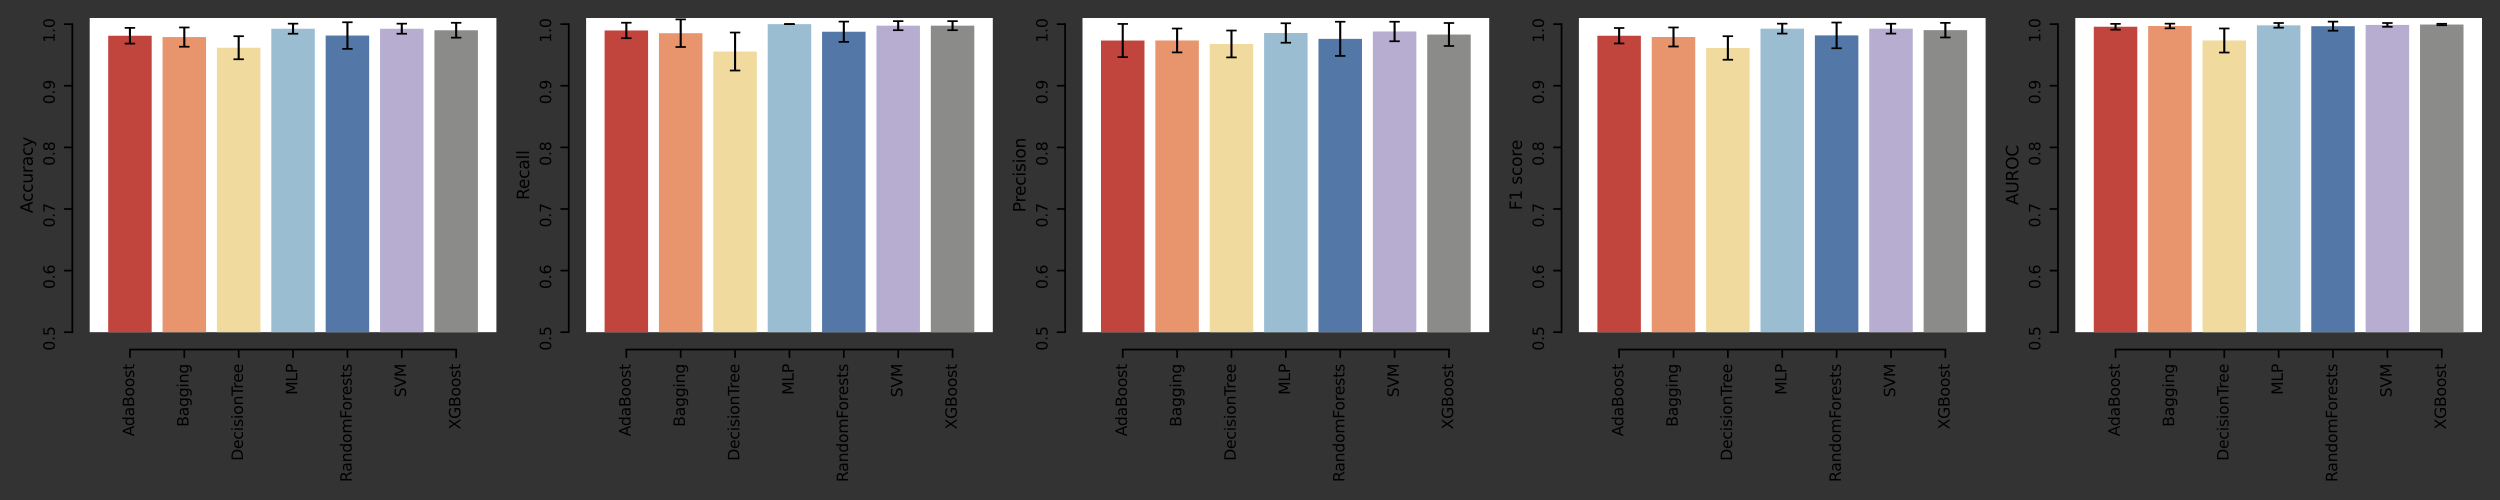 <?xml version="1.0" encoding="utf-8" standalone="no"?>
<!DOCTYPE svg PUBLIC "-//W3C//DTD SVG 1.1//EN"
  "http://www.w3.org/Graphics/SVG/1.1/DTD/svg11.dtd">
<svg xmlns:xlink="http://www.w3.org/1999/xlink" width="1440pt" height="288pt" viewBox="0 0 1440 288" xmlns="http://www.w3.org/2000/svg" version="1.1">
 <rect x="0" y="0" width="1440" height="288" fill="#333333" stroke="none"/>
 <defs>
  <style type="text/css">*{stroke-linejoin: round; stroke-linecap: butt}</style>
 </defs>
 <g id="figure_1">
  <g id="patch_1">
   <path d="M 0 288 
L 1440 288 
L 1440 0 
L 0 0 
L 0 288 
z
" style="fill: none"/>
  </g>
  <g id="axes_1">
   <g id="patch_2">
    <path d="M 51.668 191.332 
L 285.926 191.332 
L 285.926 10.368 
L 51.668 10.368 
z
" style="fill: #ffffff"/>
   </g>
   <g id="patch_3">
    <path d="M 62.316 368.748 
L 87.37 368.748 
L 87.37 20.586 
L 62.316 20.586 
z
" clip-path="url(#p4ed5414f73)" style="fill: #c1443d"/>
   </g>
   <g id="patch_4">
    <path d="M 93.634 368.748 
L 118.688 368.748 
L 118.688 21.363 
L 93.634 21.363 
z
" clip-path="url(#p4ed5414f73)" style="fill: #e8946d"/>
   </g>
   <g id="patch_5">
    <path d="M 124.952 368.748 
L 150.006 368.748 
L 150.006 27.496 
L 124.952 27.496 
z
" clip-path="url(#p4ed5414f73)" style="fill: #f0da9e"/>
   </g>
   <g id="patch_6">
    <path d="M 156.27 368.748 
L 181.324 368.748 
L 181.324 16.545 
L 156.27 16.545 
z
" clip-path="url(#p4ed5414f73)" style="fill: #9abdd2"/>
   </g>
   <g id="patch_7">
    <path d="M 187.588 368.748 
L 212.642 368.748 
L 212.642 20.487 
L 187.588 20.487 
z
" clip-path="url(#p4ed5414f73)" style="fill: #5377a6"/>
   </g>
   <g id="patch_8">
    <path d="M 218.906 368.748 
L 243.96 368.748 
L 243.96 16.545 
L 218.906 16.545 
z
" clip-path="url(#p4ed5414f73)" style="fill: #b7add0"/>
   </g>
   <g id="patch_9">
    <path d="M 250.224 368.748 
L 275.278 368.748 
L 275.278 17.421 
L 250.224 17.421 
z
" clip-path="url(#p4ed5414f73)" style="fill: #8b8c89"/>
   </g>
   <g id="matplotlib.axis_1">
    <g id="xtick_1">
     <g id="line2d_1">
      <defs>
       <path id="md956278e3b" d="M 0 0 
L 0 4.8 
" style="stroke: #000000"/>
      </defs>
      <g>
       <use xlink:href="#md956278e3b" x="74.843" y="201.332" style="stroke: #000000"/>
      </g>
     </g>
     <g id="text_1">
      <!-- AdaBoost -->
      <g transform="translate(77.272 251.318)rotate(-90)scale(0.088 -0.088)">
       <defs>
        <path id="DejaVuSans-41" d="M 2188 4044 
L 1331 1722 
L 3047 1722 
L 2188 4044 
z
M 1831 4666 
L 2547 4666 
L 4325 0 
L 3669 0 
L 3244 1197 
L 1141 1197 
L 716 0 
L 50 0 
L 1831 4666 
z
" transform="scale(0.016)"/>
        <path id="DejaVuSans-64" d="M 2906 2969 
L 2906 4863 
L 3481 4863 
L 3481 0 
L 2906 0 
L 2906 525 
Q 2725 213 2448 61 
Q 2172 -91 1784 -91 
Q 1150 -91 751 415 
Q 353 922 353 1747 
Q 353 2572 751 3078 
Q 1150 3584 1784 3584 
Q 2172 3584 2448 3432 
Q 2725 3281 2906 2969 
z
M 947 1747 
Q 947 1113 1208 752 
Q 1469 391 1925 391 
Q 2381 391 2643 752 
Q 2906 1113 2906 1747 
Q 2906 2381 2643 2742 
Q 2381 3103 1925 3103 
Q 1469 3103 1208 2742 
Q 947 2381 947 1747 
z
" transform="scale(0.016)"/>
        <path id="DejaVuSans-61" d="M 2194 1759 
Q 1497 1759 1228 1600 
Q 959 1441 959 1056 
Q 959 750 1161 570 
Q 1363 391 1709 391 
Q 2188 391 2477 730 
Q 2766 1069 2766 1631 
L 2766 1759 
L 2194 1759 
z
M 3341 1997 
L 3341 0 
L 2766 0 
L 2766 531 
Q 2569 213 2275 61 
Q 1981 -91 1556 -91 
Q 1019 -91 701 211 
Q 384 513 384 1019 
Q 384 1609 779 1909 
Q 1175 2209 1959 2209 
L 2766 2209 
L 2766 2266 
Q 2766 2663 2505 2880 
Q 2244 3097 1772 3097 
Q 1472 3097 1187 3025 
Q 903 2953 641 2809 
L 641 3341 
Q 956 3463 1253 3523 
Q 1550 3584 1831 3584 
Q 2591 3584 2966 3190 
Q 3341 2797 3341 1997 
z
" transform="scale(0.016)"/>
        <path id="DejaVuSans-42" d="M 1259 2228 
L 1259 519 
L 2272 519 
Q 2781 519 3026 730 
Q 3272 941 3272 1375 
Q 3272 1813 3026 2020 
Q 2781 2228 2272 2228 
L 1259 2228 
z
M 1259 4147 
L 1259 2741 
L 2194 2741 
Q 2656 2741 2882 2914 
Q 3109 3088 3109 3444 
Q 3109 3797 2882 3972 
Q 2656 4147 2194 4147 
L 1259 4147 
z
M 628 4666 
L 2241 4666 
Q 2963 4666 3353 4366 
Q 3744 4066 3744 3513 
Q 3744 3084 3544 2831 
Q 3344 2578 2956 2516 
Q 3422 2416 3680 2098 
Q 3938 1781 3938 1306 
Q 3938 681 3513 340 
Q 3088 0 2303 0 
L 628 0 
L 628 4666 
z
" transform="scale(0.016)"/>
        <path id="DejaVuSans-6f" d="M 1959 3097 
Q 1497 3097 1228 2736 
Q 959 2375 959 1747 
Q 959 1119 1226 758 
Q 1494 397 1959 397 
Q 2419 397 2687 759 
Q 2956 1122 2956 1747 
Q 2956 2369 2687 2733 
Q 2419 3097 1959 3097 
z
M 1959 3584 
Q 2709 3584 3137 3096 
Q 3566 2609 3566 1747 
Q 3566 888 3137 398 
Q 2709 -91 1959 -91 
Q 1206 -91 779 398 
Q 353 888 353 1747 
Q 353 2609 779 3096 
Q 1206 3584 1959 3584 
z
" transform="scale(0.016)"/>
        <path id="DejaVuSans-73" d="M 2834 3397 
L 2834 2853 
Q 2591 2978 2328 3040 
Q 2066 3103 1784 3103 
Q 1356 3103 1142 2972 
Q 928 2841 928 2578 
Q 928 2378 1081 2264 
Q 1234 2150 1697 2047 
L 1894 2003 
Q 2506 1872 2764 1633 
Q 3022 1394 3022 966 
Q 3022 478 2636 193 
Q 2250 -91 1575 -91 
Q 1294 -91 989 -36 
Q 684 19 347 128 
L 347 722 
Q 666 556 975 473 
Q 1284 391 1588 391 
Q 1994 391 2212 530 
Q 2431 669 2431 922 
Q 2431 1156 2273 1281 
Q 2116 1406 1581 1522 
L 1381 1569 
Q 847 1681 609 1914 
Q 372 2147 372 2553 
Q 372 3047 722 3315 
Q 1072 3584 1716 3584 
Q 2034 3584 2315 3537 
Q 2597 3491 2834 3397 
z
" transform="scale(0.016)"/>
        <path id="DejaVuSans-74" d="M 1172 4494 
L 1172 3500 
L 2356 3500 
L 2356 3053 
L 1172 3053 
L 1172 1153 
Q 1172 725 1289 603 
Q 1406 481 1766 481 
L 2356 481 
L 2356 0 
L 1766 0 
Q 1100 0 847 248 
Q 594 497 594 1153 
L 594 3053 
L 172 3053 
L 172 3500 
L 594 3500 
L 594 4494 
L 1172 4494 
z
" transform="scale(0.016)"/>
       </defs>
       <use xlink:href="#DejaVuSans-41"/>
       <use xlink:href="#DejaVuSans-64" x="66.658"/>
       <use xlink:href="#DejaVuSans-61" x="130.135"/>
       <use xlink:href="#DejaVuSans-42" x="191.414"/>
       <use xlink:href="#DejaVuSans-6f" x="260.018"/>
       <use xlink:href="#DejaVuSans-6f" x="321.199"/>
       <use xlink:href="#DejaVuSans-73" x="382.381"/>
       <use xlink:href="#DejaVuSans-74" x="434.48"/>
      </g>
     </g>
    </g>
    <g id="xtick_2">
     <g id="line2d_2">
      <g>
       <use xlink:href="#md956278e3b" x="106.161" y="201.332" style="stroke: #000000"/>
      </g>
     </g>
     <g id="text_2">
      <!-- Bagging -->
      <g transform="translate(108.59 245.844)rotate(-90)scale(0.088 -0.088)">
       <defs>
        <path id="DejaVuSans-67" d="M 2906 1791 
Q 2906 2416 2648 2759 
Q 2391 3103 1925 3103 
Q 1463 3103 1205 2759 
Q 947 2416 947 1791 
Q 947 1169 1205 825 
Q 1463 481 1925 481 
Q 2391 481 2648 825 
Q 2906 1169 2906 1791 
z
M 3481 434 
Q 3481 -459 3084 -895 
Q 2688 -1331 1869 -1331 
Q 1566 -1331 1297 -1286 
Q 1028 -1241 775 -1147 
L 775 -588 
Q 1028 -725 1275 -790 
Q 1522 -856 1778 -856 
Q 2344 -856 2625 -561 
Q 2906 -266 2906 331 
L 2906 616 
Q 2728 306 2450 153 
Q 2172 0 1784 0 
Q 1141 0 747 490 
Q 353 981 353 1791 
Q 353 2603 747 3093 
Q 1141 3584 1784 3584 
Q 2172 3584 2450 3431 
Q 2728 3278 2906 2969 
L 2906 3500 
L 3481 3500 
L 3481 434 
z
" transform="scale(0.016)"/>
        <path id="DejaVuSans-69" d="M 603 3500 
L 1178 3500 
L 1178 0 
L 603 0 
L 603 3500 
z
M 603 4863 
L 1178 4863 
L 1178 4134 
L 603 4134 
L 603 4863 
z
" transform="scale(0.016)"/>
        <path id="DejaVuSans-6e" d="M 3513 2113 
L 3513 0 
L 2938 0 
L 2938 2094 
Q 2938 2591 2744 2837 
Q 2550 3084 2163 3084 
Q 1697 3084 1428 2787 
Q 1159 2491 1159 1978 
L 1159 0 
L 581 0 
L 581 3500 
L 1159 3500 
L 1159 2956 
Q 1366 3272 1645 3428 
Q 1925 3584 2291 3584 
Q 2894 3584 3203 3211 
Q 3513 2838 3513 2113 
z
" transform="scale(0.016)"/>
       </defs>
       <use xlink:href="#DejaVuSans-42"/>
       <use xlink:href="#DejaVuSans-61" x="68.604"/>
       <use xlink:href="#DejaVuSans-67" x="129.883"/>
       <use xlink:href="#DejaVuSans-67" x="193.359"/>
       <use xlink:href="#DejaVuSans-69" x="256.836"/>
       <use xlink:href="#DejaVuSans-6e" x="284.619"/>
       <use xlink:href="#DejaVuSans-67" x="347.998"/>
      </g>
     </g>
    </g>
    <g id="xtick_3">
     <g id="line2d_3">
      <g>
       <use xlink:href="#md956278e3b" x="137.479" y="201.332" style="stroke: #000000"/>
      </g>
     </g>
     <g id="text_3">
      <!-- DecisionTree -->
      <g transform="translate(139.907 265.423)rotate(-90)scale(0.088 -0.088)">
       <defs>
        <path id="DejaVuSans-44" d="M 1259 4147 
L 1259 519 
L 2022 519 
Q 2988 519 3436 956 
Q 3884 1394 3884 2338 
Q 3884 3275 3436 3711 
Q 2988 4147 2022 4147 
L 1259 4147 
z
M 628 4666 
L 1925 4666 
Q 3281 4666 3915 4102 
Q 4550 3538 4550 2338 
Q 4550 1131 3912 565 
Q 3275 0 1925 0 
L 628 0 
L 628 4666 
z
" transform="scale(0.016)"/>
        <path id="DejaVuSans-65" d="M 3597 1894 
L 3597 1613 
L 953 1613 
Q 991 1019 1311 708 
Q 1631 397 2203 397 
Q 2534 397 2845 478 
Q 3156 559 3463 722 
L 3463 178 
Q 3153 47 2828 -22 
Q 2503 -91 2169 -91 
Q 1331 -91 842 396 
Q 353 884 353 1716 
Q 353 2575 817 3079 
Q 1281 3584 2069 3584 
Q 2775 3584 3186 3129 
Q 3597 2675 3597 1894 
z
M 3022 2063 
Q 3016 2534 2758 2815 
Q 2500 3097 2075 3097 
Q 1594 3097 1305 2825 
Q 1016 2553 972 2059 
L 3022 2063 
z
" transform="scale(0.016)"/>
        <path id="DejaVuSans-63" d="M 3122 3366 
L 3122 2828 
Q 2878 2963 2633 3030 
Q 2388 3097 2138 3097 
Q 1578 3097 1268 2742 
Q 959 2388 959 1747 
Q 959 1106 1268 751 
Q 1578 397 2138 397 
Q 2388 397 2633 464 
Q 2878 531 3122 666 
L 3122 134 
Q 2881 22 2623 -34 
Q 2366 -91 2075 -91 
Q 1284 -91 818 406 
Q 353 903 353 1747 
Q 353 2603 823 3093 
Q 1294 3584 2113 3584 
Q 2378 3584 2631 3529 
Q 2884 3475 3122 3366 
z
" transform="scale(0.016)"/>
        <path id="DejaVuSans-54" d="M -19 4666 
L 3928 4666 
L 3928 4134 
L 2272 4134 
L 2272 0 
L 1638 0 
L 1638 4134 
L -19 4134 
L -19 4666 
z
" transform="scale(0.016)"/>
        <path id="DejaVuSans-72" d="M 2631 2963 
Q 2534 3019 2420 3045 
Q 2306 3072 2169 3072 
Q 1681 3072 1420 2755 
Q 1159 2438 1159 1844 
L 1159 0 
L 581 0 
L 581 3500 
L 1159 3500 
L 1159 2956 
Q 1341 3275 1631 3429 
Q 1922 3584 2338 3584 
Q 2397 3584 2469 3576 
Q 2541 3569 2628 3553 
L 2631 2963 
z
" transform="scale(0.016)"/>
       </defs>
       <use xlink:href="#DejaVuSans-44"/>
       <use xlink:href="#DejaVuSans-65" x="77.002"/>
       <use xlink:href="#DejaVuSans-63" x="138.525"/>
       <use xlink:href="#DejaVuSans-69" x="193.506"/>
       <use xlink:href="#DejaVuSans-73" x="221.289"/>
       <use xlink:href="#DejaVuSans-69" x="273.389"/>
       <use xlink:href="#DejaVuSans-6f" x="301.172"/>
       <use xlink:href="#DejaVuSans-6e" x="362.354"/>
       <use xlink:href="#DejaVuSans-54" x="425.732"/>
       <use xlink:href="#DejaVuSans-72" x="472.066"/>
       <use xlink:href="#DejaVuSans-65" x="510.93"/>
       <use xlink:href="#DejaVuSans-65" x="572.453"/>
      </g>
     </g>
    </g>
    <g id="xtick_4">
     <g id="line2d_4">
      <g>
       <use xlink:href="#md956278e3b" x="168.797" y="201.332" style="stroke: #000000"/>
      </g>
     </g>
     <g id="text_4">
      <!-- MLP -->
      <g transform="translate(171.225 227.434)rotate(-90)scale(0.088 -0.088)">
       <defs>
        <path id="DejaVuSans-4d" d="M 628 4666 
L 1569 4666 
L 2759 1491 
L 3956 4666 
L 4897 4666 
L 4897 0 
L 4281 0 
L 4281 4097 
L 3078 897 
L 2444 897 
L 1241 4097 
L 1241 0 
L 628 0 
L 628 4666 
z
" transform="scale(0.016)"/>
        <path id="DejaVuSans-4c" d="M 628 4666 
L 1259 4666 
L 1259 531 
L 3531 531 
L 3531 0 
L 628 0 
L 628 4666 
z
" transform="scale(0.016)"/>
        <path id="DejaVuSans-50" d="M 1259 4147 
L 1259 2394 
L 2053 2394 
Q 2494 2394 2734 2622 
Q 2975 2850 2975 3272 
Q 2975 3691 2734 3919 
Q 2494 4147 2053 4147 
L 1259 4147 
z
M 628 4666 
L 2053 4666 
Q 2838 4666 3239 4311 
Q 3641 3956 3641 3272 
Q 3641 2581 3239 2228 
Q 2838 1875 2053 1875 
L 1259 1875 
L 1259 0 
L 628 0 
L 628 4666 
z
" transform="scale(0.016)"/>
       </defs>
       <use xlink:href="#DejaVuSans-4d"/>
       <use xlink:href="#DejaVuSans-4c" x="86.279"/>
       <use xlink:href="#DejaVuSans-50" x="141.992"/>
      </g>
     </g>
    </g>
    <g id="xtick_5">
     <g id="line2d_5">
      <g>
       <use xlink:href="#md956278e3b" x="200.115" y="201.332" style="stroke: #000000"/>
      </g>
     </g>
     <g id="text_5">
      <!-- RandomForests -->
      <g transform="translate(202.543 277.641)rotate(-90)scale(0.088 -0.088)">
       <defs>
        <path id="DejaVuSans-52" d="M 2841 2188 
Q 3044 2119 3236 1894 
Q 3428 1669 3622 1275 
L 4263 0 
L 3584 0 
L 2988 1197 
Q 2756 1666 2539 1819 
Q 2322 1972 1947 1972 
L 1259 1972 
L 1259 0 
L 628 0 
L 628 4666 
L 2053 4666 
Q 2853 4666 3247 4331 
Q 3641 3997 3641 3322 
Q 3641 2881 3436 2590 
Q 3231 2300 2841 2188 
z
M 1259 4147 
L 1259 2491 
L 2053 2491 
Q 2509 2491 2742 2702 
Q 2975 2913 2975 3322 
Q 2975 3731 2742 3939 
Q 2509 4147 2053 4147 
L 1259 4147 
z
" transform="scale(0.016)"/>
        <path id="DejaVuSans-6d" d="M 3328 2828 
Q 3544 3216 3844 3400 
Q 4144 3584 4550 3584 
Q 5097 3584 5394 3201 
Q 5691 2819 5691 2113 
L 5691 0 
L 5113 0 
L 5113 2094 
Q 5113 2597 4934 2840 
Q 4756 3084 4391 3084 
Q 3944 3084 3684 2787 
Q 3425 2491 3425 1978 
L 3425 0 
L 2847 0 
L 2847 2094 
Q 2847 2600 2669 2842 
Q 2491 3084 2119 3084 
Q 1678 3084 1418 2786 
Q 1159 2488 1159 1978 
L 1159 0 
L 581 0 
L 581 3500 
L 1159 3500 
L 1159 2956 
Q 1356 3278 1631 3431 
Q 1906 3584 2284 3584 
Q 2666 3584 2933 3390 
Q 3200 3197 3328 2828 
z
" transform="scale(0.016)"/>
        <path id="DejaVuSans-46" d="M 628 4666 
L 3309 4666 
L 3309 4134 
L 1259 4134 
L 1259 2759 
L 3109 2759 
L 3109 2228 
L 1259 2228 
L 1259 0 
L 628 0 
L 628 4666 
z
" transform="scale(0.016)"/>
       </defs>
       <use xlink:href="#DejaVuSans-52"/>
       <use xlink:href="#DejaVuSans-61" x="67.232"/>
       <use xlink:href="#DejaVuSans-6e" x="128.512"/>
       <use xlink:href="#DejaVuSans-64" x="191.891"/>
       <use xlink:href="#DejaVuSans-6f" x="255.367"/>
       <use xlink:href="#DejaVuSans-6d" x="316.549"/>
       <use xlink:href="#DejaVuSans-46" x="413.961"/>
       <use xlink:href="#DejaVuSans-6f" x="467.855"/>
       <use xlink:href="#DejaVuSans-72" x="529.037"/>
       <use xlink:href="#DejaVuSans-65" x="567.9"/>
       <use xlink:href="#DejaVuSans-73" x="629.424"/>
       <use xlink:href="#DejaVuSans-74" x="681.523"/>
       <use xlink:href="#DejaVuSans-73" x="720.732"/>
      </g>
     </g>
    </g>
    <g id="xtick_6">
     <g id="line2d_6">
      <g>
       <use xlink:href="#md956278e3b" x="231.433" y="201.332" style="stroke: #000000"/>
      </g>
     </g>
     <g id="text_6">
      <!-- SVM -->
      <g transform="translate(233.861 228.831)rotate(-90)scale(0.088 -0.088)">
       <defs>
        <path id="DejaVuSans-53" d="M 3425 4513 
L 3425 3897 
Q 3066 4069 2747 4153 
Q 2428 4238 2131 4238 
Q 1616 4238 1336 4038 
Q 1056 3838 1056 3469 
Q 1056 3159 1242 3001 
Q 1428 2844 1947 2747 
L 2328 2669 
Q 3034 2534 3370 2195 
Q 3706 1856 3706 1288 
Q 3706 609 3251 259 
Q 2797 -91 1919 -91 
Q 1588 -91 1214 -16 
Q 841 59 441 206 
L 441 856 
Q 825 641 1194 531 
Q 1563 422 1919 422 
Q 2459 422 2753 634 
Q 3047 847 3047 1241 
Q 3047 1584 2836 1778 
Q 2625 1972 2144 2069 
L 1759 2144 
Q 1053 2284 737 2584 
Q 422 2884 422 3419 
Q 422 4038 858 4394 
Q 1294 4750 2059 4750 
Q 2388 4750 2728 4690 
Q 3069 4631 3425 4513 
z
" transform="scale(0.016)"/>
        <path id="DejaVuSans-56" d="M 1831 0 
L 50 4666 
L 709 4666 
L 2188 738 
L 3669 4666 
L 4325 4666 
L 2547 0 
L 1831 0 
z
" transform="scale(0.016)"/>
       </defs>
       <use xlink:href="#DejaVuSans-53"/>
       <use xlink:href="#DejaVuSans-56" x="63.477"/>
       <use xlink:href="#DejaVuSans-4d" x="131.885"/>
      </g>
     </g>
    </g>
    <g id="xtick_7">
     <g id="line2d_7">
      <g>
       <use xlink:href="#md956278e3b" x="262.751" y="201.332" style="stroke: #000000"/>
      </g>
     </g>
     <g id="text_7">
      <!-- XGBoost -->
      <g transform="translate(265.179 247.319)rotate(-90)scale(0.088 -0.088)">
       <defs>
        <path id="DejaVuSans-58" d="M 403 4666 
L 1081 4666 
L 2241 2931 
L 3406 4666 
L 4084 4666 
L 2584 2425 
L 4184 0 
L 3506 0 
L 2194 1984 
L 872 0 
L 191 0 
L 1856 2491 
L 403 4666 
z
" transform="scale(0.016)"/>
        <path id="DejaVuSans-47" d="M 3809 666 
L 3809 1919 
L 2778 1919 
L 2778 2438 
L 4434 2438 
L 4434 434 
Q 4069 175 3628 42 
Q 3188 -91 2688 -91 
Q 1594 -91 976 548 
Q 359 1188 359 2328 
Q 359 3472 976 4111 
Q 1594 4750 2688 4750 
Q 3144 4750 3555 4637 
Q 3966 4525 4313 4306 
L 4313 3634 
Q 3963 3931 3569 4081 
Q 3175 4231 2741 4231 
Q 1884 4231 1454 3753 
Q 1025 3275 1025 2328 
Q 1025 1384 1454 906 
Q 1884 428 2741 428 
Q 3075 428 3337 486 
Q 3600 544 3809 666 
z
" transform="scale(0.016)"/>
       </defs>
       <use xlink:href="#DejaVuSans-58"/>
       <use xlink:href="#DejaVuSans-47" x="68.506"/>
       <use xlink:href="#DejaVuSans-42" x="145.996"/>
       <use xlink:href="#DejaVuSans-6f" x="214.6"/>
       <use xlink:href="#DejaVuSans-6f" x="275.781"/>
       <use xlink:href="#DejaVuSans-73" x="336.963"/>
       <use xlink:href="#DejaVuSans-74" x="389.062"/>
      </g>
     </g>
    </g>
   </g>
   <g id="matplotlib.axis_2">
    <g id="ytick_1">
     <g id="line2d_8">
      <defs>
       <path id="mb405ec4dd9" d="M 0 0 
L -4.8 0 
" style="stroke: #000000"/>
      </defs>
      <g>
       <use xlink:href="#mb405ec4dd9" x="41.668" y="191.332" style="stroke: #000000"/>
      </g>
     </g>
     <g id="text_8">
      <!-- 0.5 -->
      <g transform="translate(31.538 201.983)rotate(-90)scale(0.088 -0.088)">
       <defs>
        <path id="DejaVuSans-30" d="M 2034 4250 
Q 1547 4250 1301 3770 
Q 1056 3291 1056 2328 
Q 1056 1369 1301 889 
Q 1547 409 2034 409 
Q 2525 409 2770 889 
Q 3016 1369 3016 2328 
Q 3016 3291 2770 3770 
Q 2525 4250 2034 4250 
z
M 2034 4750 
Q 2819 4750 3233 4129 
Q 3647 3509 3647 2328 
Q 3647 1150 3233 529 
Q 2819 -91 2034 -91 
Q 1250 -91 836 529 
Q 422 1150 422 2328 
Q 422 3509 836 4129 
Q 1250 4750 2034 4750 
z
" transform="scale(0.016)"/>
        <path id="DejaVuSans-2e" d="M 684 794 
L 1344 794 
L 1344 0 
L 684 0 
L 684 794 
z
" transform="scale(0.016)"/>
        <path id="DejaVuSans-35" d="M 691 4666 
L 3169 4666 
L 3169 4134 
L 1269 4134 
L 1269 2991 
Q 1406 3038 1543 3061 
Q 1681 3084 1819 3084 
Q 2600 3084 3056 2656 
Q 3513 2228 3513 1497 
Q 3513 744 3044 326 
Q 2575 -91 1722 -91 
Q 1428 -91 1123 -41 
Q 819 9 494 109 
L 494 744 
Q 775 591 1075 516 
Q 1375 441 1709 441 
Q 2250 441 2565 725 
Q 2881 1009 2881 1497 
Q 2881 1984 2565 2268 
Q 2250 2553 1709 2553 
Q 1456 2553 1204 2497 
Q 953 2441 691 2322 
L 691 4666 
z
" transform="scale(0.016)"/>
       </defs>
       <use xlink:href="#DejaVuSans-30"/>
       <use xlink:href="#DejaVuSans-2e" x="63.623"/>
       <use xlink:href="#DejaVuSans-35" x="95.41"/>
      </g>
     </g>
    </g>
    <g id="ytick_2">
     <g id="line2d_9">
      <g>
       <use xlink:href="#mb405ec4dd9" x="41.668" y="155.849" style="stroke: #000000"/>
      </g>
     </g>
     <g id="text_9">
      <!-- 0.6 -->
      <g transform="translate(31.538 166.5)rotate(-90)scale(0.088 -0.088)">
       <defs>
        <path id="DejaVuSans-36" d="M 2113 2584 
Q 1688 2584 1439 2293 
Q 1191 2003 1191 1497 
Q 1191 994 1439 701 
Q 1688 409 2113 409 
Q 2538 409 2786 701 
Q 3034 994 3034 1497 
Q 3034 2003 2786 2293 
Q 2538 2584 2113 2584 
z
M 3366 4563 
L 3366 3988 
Q 3128 4100 2886 4159 
Q 2644 4219 2406 4219 
Q 1781 4219 1451 3797 
Q 1122 3375 1075 2522 
Q 1259 2794 1537 2939 
Q 1816 3084 2150 3084 
Q 2853 3084 3261 2657 
Q 3669 2231 3669 1497 
Q 3669 778 3244 343 
Q 2819 -91 2113 -91 
Q 1303 -91 875 529 
Q 447 1150 447 2328 
Q 447 3434 972 4092 
Q 1497 4750 2381 4750 
Q 2619 4750 2861 4703 
Q 3103 4656 3366 4563 
z
" transform="scale(0.016)"/>
       </defs>
       <use xlink:href="#DejaVuSans-30"/>
       <use xlink:href="#DejaVuSans-2e" x="63.623"/>
       <use xlink:href="#DejaVuSans-36" x="95.41"/>
      </g>
     </g>
    </g>
    <g id="ytick_3">
     <g id="line2d_10">
      <g>
       <use xlink:href="#mb405ec4dd9" x="41.668" y="120.366" style="stroke: #000000"/>
      </g>
     </g>
     <g id="text_10">
      <!-- 0.7 -->
      <g transform="translate(31.538 131.017)rotate(-90)scale(0.088 -0.088)">
       <defs>
        <path id="DejaVuSans-37" d="M 525 4666 
L 3525 4666 
L 3525 4397 
L 1831 0 
L 1172 0 
L 2766 4134 
L 525 4134 
L 525 4666 
z
" transform="scale(0.016)"/>
       </defs>
       <use xlink:href="#DejaVuSans-30"/>
       <use xlink:href="#DejaVuSans-2e" x="63.623"/>
       <use xlink:href="#DejaVuSans-37" x="95.41"/>
      </g>
     </g>
    </g>
    <g id="ytick_4">
     <g id="line2d_11">
      <g>
       <use xlink:href="#mb405ec4dd9" x="41.668" y="84.883" style="stroke: #000000"/>
      </g>
     </g>
     <g id="text_11">
      <!-- 0.8 -->
      <g transform="translate(31.538 95.534)rotate(-90)scale(0.088 -0.088)">
       <defs>
        <path id="DejaVuSans-38" d="M 2034 2216 
Q 1584 2216 1326 1975 
Q 1069 1734 1069 1313 
Q 1069 891 1326 650 
Q 1584 409 2034 409 
Q 2484 409 2743 651 
Q 3003 894 3003 1313 
Q 3003 1734 2745 1975 
Q 2488 2216 2034 2216 
z
M 1403 2484 
Q 997 2584 770 2862 
Q 544 3141 544 3541 
Q 544 4100 942 4425 
Q 1341 4750 2034 4750 
Q 2731 4750 3128 4425 
Q 3525 4100 3525 3541 
Q 3525 3141 3298 2862 
Q 3072 2584 2669 2484 
Q 3125 2378 3379 2068 
Q 3634 1759 3634 1313 
Q 3634 634 3220 271 
Q 2806 -91 2034 -91 
Q 1263 -91 848 271 
Q 434 634 434 1313 
Q 434 1759 690 2068 
Q 947 2378 1403 2484 
z
M 1172 3481 
Q 1172 3119 1398 2916 
Q 1625 2713 2034 2713 
Q 2441 2713 2670 2916 
Q 2900 3119 2900 3481 
Q 2900 3844 2670 4047 
Q 2441 4250 2034 4250 
Q 1625 4250 1398 4047 
Q 1172 3844 1172 3481 
z
" transform="scale(0.016)"/>
       </defs>
       <use xlink:href="#DejaVuSans-30"/>
       <use xlink:href="#DejaVuSans-2e" x="63.623"/>
       <use xlink:href="#DejaVuSans-38" x="95.41"/>
      </g>
     </g>
    </g>
    <g id="ytick_5">
     <g id="line2d_12">
      <g>
       <use xlink:href="#mb405ec4dd9" x="41.668" y="49.399" style="stroke: #000000"/>
      </g>
     </g>
     <g id="text_12">
      <!-- 0.9 -->
      <g transform="translate(31.538 60.051)rotate(-90)scale(0.088 -0.088)">
       <defs>
        <path id="DejaVuSans-39" d="M 703 97 
L 703 672 
Q 941 559 1184 500 
Q 1428 441 1663 441 
Q 2288 441 2617 861 
Q 2947 1281 2994 2138 
Q 2813 1869 2534 1725 
Q 2256 1581 1919 1581 
Q 1219 1581 811 2004 
Q 403 2428 403 3163 
Q 403 3881 828 4315 
Q 1253 4750 1959 4750 
Q 2769 4750 3195 4129 
Q 3622 3509 3622 2328 
Q 3622 1225 3098 567 
Q 2575 -91 1691 -91 
Q 1453 -91 1209 -44 
Q 966 3 703 97 
z
M 1959 2075 
Q 2384 2075 2632 2365 
Q 2881 2656 2881 3163 
Q 2881 3666 2632 3958 
Q 2384 4250 1959 4250 
Q 1534 4250 1286 3958 
Q 1038 3666 1038 3163 
Q 1038 2656 1286 2365 
Q 1534 2075 1959 2075 
z
" transform="scale(0.016)"/>
       </defs>
       <use xlink:href="#DejaVuSans-30"/>
       <use xlink:href="#DejaVuSans-2e" x="63.623"/>
       <use xlink:href="#DejaVuSans-39" x="95.41"/>
      </g>
     </g>
    </g>
    <g id="ytick_6">
     <g id="line2d_13">
      <g>
       <use xlink:href="#mb405ec4dd9" x="41.668" y="13.916" style="stroke: #000000"/>
      </g>
     </g>
     <g id="text_13">
      <!-- 1.0 -->
      <g transform="translate(31.538 24.568)rotate(-90)scale(0.088 -0.088)">
       <defs>
        <path id="DejaVuSans-31" d="M 794 531 
L 1825 531 
L 1825 4091 
L 703 3866 
L 703 4441 
L 1819 4666 
L 2450 4666 
L 2450 531 
L 3481 531 
L 3481 0 
L 794 0 
L 794 531 
z
" transform="scale(0.016)"/>
       </defs>
       <use xlink:href="#DejaVuSans-31"/>
       <use xlink:href="#DejaVuSans-2e" x="63.623"/>
       <use xlink:href="#DejaVuSans-30" x="95.41"/>
      </g>
     </g>
    </g>
    <g id="text_14">
     <!-- Accuracy -->
     <g transform="translate(18.855 122.765)rotate(-90)scale(0.096 -0.096)">
      <defs>
       <path id="DejaVuSans-75" d="M 544 1381 
L 544 3500 
L 1119 3500 
L 1119 1403 
Q 1119 906 1312 657 
Q 1506 409 1894 409 
Q 2359 409 2629 706 
Q 2900 1003 2900 1516 
L 2900 3500 
L 3475 3500 
L 3475 0 
L 2900 0 
L 2900 538 
Q 2691 219 2414 64 
Q 2138 -91 1772 -91 
Q 1169 -91 856 284 
Q 544 659 544 1381 
z
M 1991 3584 
L 1991 3584 
z
" transform="scale(0.016)"/>
       <path id="DejaVuSans-79" d="M 2059 -325 
Q 1816 -950 1584 -1140 
Q 1353 -1331 966 -1331 
L 506 -1331 
L 506 -850 
L 844 -850 
Q 1081 -850 1212 -737 
Q 1344 -625 1503 -206 
L 1606 56 
L 191 3500 
L 800 3500 
L 1894 763 
L 2988 3500 
L 3597 3500 
L 2059 -325 
z
" transform="scale(0.016)"/>
      </defs>
      <use xlink:href="#DejaVuSans-41"/>
      <use xlink:href="#DejaVuSans-63" x="66.658"/>
      <use xlink:href="#DejaVuSans-63" x="121.639"/>
      <use xlink:href="#DejaVuSans-75" x="176.619"/>
      <use xlink:href="#DejaVuSans-72" x="239.998"/>
      <use xlink:href="#DejaVuSans-61" x="281.111"/>
      <use xlink:href="#DejaVuSans-63" x="342.391"/>
      <use xlink:href="#DejaVuSans-79" x="397.371"/>
     </g>
    </g>
   </g>
   <g id="LineCollection_1">
    <path d="M 74.843 25.123 
L 74.843 16.049 
" clip-path="url(#p4ed5414f73)" style="fill: none; stroke: #000000; stroke-width: 1.2"/>
    <path d="M 106.161 26.922 
L 106.161 15.805 
" clip-path="url(#p4ed5414f73)" style="fill: none; stroke: #000000; stroke-width: 1.2"/>
    <path d="M 137.479 34.125 
L 137.479 20.867 
" clip-path="url(#p4ed5414f73)" style="fill: none; stroke: #000000; stroke-width: 1.2"/>
    <path d="M 168.797 19.45 
L 168.797 13.639 
" clip-path="url(#p4ed5414f73)" style="fill: none; stroke: #000000; stroke-width: 1.2"/>
    <path d="M 200.115 28.138 
L 200.115 12.837 
" clip-path="url(#p4ed5414f73)" style="fill: none; stroke: #000000; stroke-width: 1.2"/>
    <path d="M 231.433 19.45 
L 231.433 13.639 
" clip-path="url(#p4ed5414f73)" style="fill: none; stroke: #000000; stroke-width: 1.2"/>
    <path d="M 262.751 21.713 
L 262.751 13.129 
" clip-path="url(#p4ed5414f73)" style="fill: none; stroke: #000000; stroke-width: 1.2"/>
   </g>
   <g id="line2d_14">
    <defs>
     <path id="m0c3187695d" d="M 3 0 
L -3 -0 
" style="stroke: #000000"/>
    </defs>
    <g clip-path="url(#p4ed5414f73)">
     <use xlink:href="#m0c3187695d" x="74.843" y="25.123" style="stroke: #000000"/>
     <use xlink:href="#m0c3187695d" x="106.161" y="26.922" style="stroke: #000000"/>
     <use xlink:href="#m0c3187695d" x="137.479" y="34.125" style="stroke: #000000"/>
     <use xlink:href="#m0c3187695d" x="168.797" y="19.45" style="stroke: #000000"/>
     <use xlink:href="#m0c3187695d" x="200.115" y="28.138" style="stroke: #000000"/>
     <use xlink:href="#m0c3187695d" x="231.433" y="19.45" style="stroke: #000000"/>
     <use xlink:href="#m0c3187695d" x="262.751" y="21.713" style="stroke: #000000"/>
    </g>
   </g>
   <g id="line2d_15">
    <g clip-path="url(#p4ed5414f73)">
     <use xlink:href="#m0c3187695d" x="74.843" y="16.049" style="stroke: #000000"/>
     <use xlink:href="#m0c3187695d" x="106.161" y="15.805" style="stroke: #000000"/>
     <use xlink:href="#m0c3187695d" x="137.479" y="20.867" style="stroke: #000000"/>
     <use xlink:href="#m0c3187695d" x="168.797" y="13.639" style="stroke: #000000"/>
     <use xlink:href="#m0c3187695d" x="200.115" y="12.837" style="stroke: #000000"/>
     <use xlink:href="#m0c3187695d" x="231.433" y="13.639" style="stroke: #000000"/>
     <use xlink:href="#m0c3187695d" x="262.751" y="13.129" style="stroke: #000000"/>
    </g>
   </g>
   <g id="patch_10">
    <path d="M 41.668 191.332 
L 41.668 13.916 
" style="fill: none; stroke: #000000; stroke-linejoin: miter; stroke-linecap: square"/>
   </g>
   <g id="patch_11">
    <path d="M 74.843 201.332 
L 262.751 201.332 
" style="fill: none; stroke: #000000; stroke-linejoin: miter; stroke-linecap: square"/>
   </g>
  </g>
  <g id="axes_2">
   <g id="patch_12">
    <path d="M 337.594 191.332 
L 571.853 191.332 
L 571.853 10.368 
L 337.594 10.368 
z
" style="fill: #ffffff"/>
   </g>
   <g id="patch_13">
    <path d="M 348.243 368.748 
L 373.297 368.748 
L 373.297 17.556 
L 348.243 17.556 
z
" clip-path="url(#p7eb365900e)" style="fill: #c1443d"/>
   </g>
   <g id="patch_14">
    <path d="M 379.56 368.748 
L 404.615 368.748 
L 404.615 19.131 
L 379.56 19.131 
z
" clip-path="url(#p7eb365900e)" style="fill: #e8946d"/>
   </g>
   <g id="patch_15">
    <path d="M 410.878 368.748 
L 435.933 368.748 
L 435.933 29.667 
L 410.878 29.667 
z
" clip-path="url(#p7eb365900e)" style="fill: #f0da9e"/>
   </g>
   <g id="patch_16">
    <path d="M 442.196 368.748 
L 467.251 368.748 
L 467.251 13.916 
L 442.196 13.916 
z
" clip-path="url(#p7eb365900e)" style="fill: #9abdd2"/>
   </g>
   <g id="patch_17">
    <path d="M 473.514 368.748 
L 498.569 368.748 
L 498.569 18.287 
L 473.514 18.287 
z
" clip-path="url(#p7eb365900e)" style="fill: #5377a6"/>
   </g>
   <g id="patch_18">
    <path d="M 504.832 368.748 
L 529.887 368.748 
L 529.887 14.782 
L 504.832 14.782 
z
" clip-path="url(#p7eb365900e)" style="fill: #b7add0"/>
   </g>
   <g id="patch_19">
    <path d="M 536.15 368.748 
L 561.205 368.748 
L 561.205 14.782 
L 536.15 14.782 
z
" clip-path="url(#p7eb365900e)" style="fill: #8b8c89"/>
   </g>
   <g id="matplotlib.axis_3">
    <g id="xtick_8">
     <g id="line2d_16">
      <g>
       <use xlink:href="#md956278e3b" x="360.77" y="201.332" style="stroke: #000000"/>
      </g>
     </g>
     <g id="text_15">
      <!-- AdaBoost -->
      <g transform="translate(363.198 251.318)rotate(-90)scale(0.088 -0.088)">
       <use xlink:href="#DejaVuSans-41"/>
       <use xlink:href="#DejaVuSans-64" x="66.658"/>
       <use xlink:href="#DejaVuSans-61" x="130.135"/>
       <use xlink:href="#DejaVuSans-42" x="191.414"/>
       <use xlink:href="#DejaVuSans-6f" x="260.018"/>
       <use xlink:href="#DejaVuSans-6f" x="321.199"/>
       <use xlink:href="#DejaVuSans-73" x="382.381"/>
       <use xlink:href="#DejaVuSans-74" x="434.48"/>
      </g>
     </g>
    </g>
    <g id="xtick_9">
     <g id="line2d_17">
      <g>
       <use xlink:href="#md956278e3b" x="392.088" y="201.332" style="stroke: #000000"/>
      </g>
     </g>
     <g id="text_16">
      <!-- Bagging -->
      <g transform="translate(394.516 245.844)rotate(-90)scale(0.088 -0.088)">
       <use xlink:href="#DejaVuSans-42"/>
       <use xlink:href="#DejaVuSans-61" x="68.604"/>
       <use xlink:href="#DejaVuSans-67" x="129.883"/>
       <use xlink:href="#DejaVuSans-67" x="193.359"/>
       <use xlink:href="#DejaVuSans-69" x="256.836"/>
       <use xlink:href="#DejaVuSans-6e" x="284.619"/>
       <use xlink:href="#DejaVuSans-67" x="347.998"/>
      </g>
     </g>
    </g>
    <g id="xtick_10">
     <g id="line2d_18">
      <g>
       <use xlink:href="#md956278e3b" x="423.406" y="201.332" style="stroke: #000000"/>
      </g>
     </g>
     <g id="text_17">
      <!-- DecisionTree -->
      <g transform="translate(425.834 265.423)rotate(-90)scale(0.088 -0.088)">
       <use xlink:href="#DejaVuSans-44"/>
       <use xlink:href="#DejaVuSans-65" x="77.002"/>
       <use xlink:href="#DejaVuSans-63" x="138.525"/>
       <use xlink:href="#DejaVuSans-69" x="193.506"/>
       <use xlink:href="#DejaVuSans-73" x="221.289"/>
       <use xlink:href="#DejaVuSans-69" x="273.389"/>
       <use xlink:href="#DejaVuSans-6f" x="301.172"/>
       <use xlink:href="#DejaVuSans-6e" x="362.354"/>
       <use xlink:href="#DejaVuSans-54" x="425.732"/>
       <use xlink:href="#DejaVuSans-72" x="472.066"/>
       <use xlink:href="#DejaVuSans-65" x="510.93"/>
       <use xlink:href="#DejaVuSans-65" x="572.453"/>
      </g>
     </g>
    </g>
    <g id="xtick_11">
     <g id="line2d_19">
      <g>
       <use xlink:href="#md956278e3b" x="454.724" y="201.332" style="stroke: #000000"/>
      </g>
     </g>
     <g id="text_18">
      <!-- MLP -->
      <g transform="translate(457.152 227.434)rotate(-90)scale(0.088 -0.088)">
       <use xlink:href="#DejaVuSans-4d"/>
       <use xlink:href="#DejaVuSans-4c" x="86.279"/>
       <use xlink:href="#DejaVuSans-50" x="141.992"/>
      </g>
     </g>
    </g>
    <g id="xtick_12">
     <g id="line2d_20">
      <g>
       <use xlink:href="#md956278e3b" x="486.042" y="201.332" style="stroke: #000000"/>
      </g>
     </g>
     <g id="text_19">
      <!-- RandomForests -->
      <g transform="translate(488.47 277.641)rotate(-90)scale(0.088 -0.088)">
       <use xlink:href="#DejaVuSans-52"/>
       <use xlink:href="#DejaVuSans-61" x="67.232"/>
       <use xlink:href="#DejaVuSans-6e" x="128.512"/>
       <use xlink:href="#DejaVuSans-64" x="191.891"/>
       <use xlink:href="#DejaVuSans-6f" x="255.367"/>
       <use xlink:href="#DejaVuSans-6d" x="316.549"/>
       <use xlink:href="#DejaVuSans-46" x="413.961"/>
       <use xlink:href="#DejaVuSans-6f" x="467.855"/>
       <use xlink:href="#DejaVuSans-72" x="529.037"/>
       <use xlink:href="#DejaVuSans-65" x="567.9"/>
       <use xlink:href="#DejaVuSans-73" x="629.424"/>
       <use xlink:href="#DejaVuSans-74" x="681.523"/>
       <use xlink:href="#DejaVuSans-73" x="720.732"/>
      </g>
     </g>
    </g>
    <g id="xtick_13">
     <g id="line2d_21">
      <g>
       <use xlink:href="#md956278e3b" x="517.36" y="201.332" style="stroke: #000000"/>
      </g>
     </g>
     <g id="text_20">
      <!-- SVM -->
      <g transform="translate(519.788 228.831)rotate(-90)scale(0.088 -0.088)">
       <use xlink:href="#DejaVuSans-53"/>
       <use xlink:href="#DejaVuSans-56" x="63.477"/>
       <use xlink:href="#DejaVuSans-4d" x="131.885"/>
      </g>
     </g>
    </g>
    <g id="xtick_14">
     <g id="line2d_22">
      <g>
       <use xlink:href="#md956278e3b" x="548.678" y="201.332" style="stroke: #000000"/>
      </g>
     </g>
     <g id="text_21">
      <!-- XGBoost -->
      <g transform="translate(551.106 247.319)rotate(-90)scale(0.088 -0.088)">
       <use xlink:href="#DejaVuSans-58"/>
       <use xlink:href="#DejaVuSans-47" x="68.506"/>
       <use xlink:href="#DejaVuSans-42" x="145.996"/>
       <use xlink:href="#DejaVuSans-6f" x="214.6"/>
       <use xlink:href="#DejaVuSans-6f" x="275.781"/>
       <use xlink:href="#DejaVuSans-73" x="336.963"/>
       <use xlink:href="#DejaVuSans-74" x="389.062"/>
      </g>
     </g>
    </g>
   </g>
   <g id="matplotlib.axis_4">
    <g id="ytick_7">
     <g id="line2d_23">
      <g>
       <use xlink:href="#mb405ec4dd9" x="327.594" y="191.332" style="stroke: #000000"/>
      </g>
     </g>
     <g id="text_22">
      <!-- 0.5 -->
      <g transform="translate(317.464 201.983)rotate(-90)scale(0.088 -0.088)">
       <use xlink:href="#DejaVuSans-30"/>
       <use xlink:href="#DejaVuSans-2e" x="63.623"/>
       <use xlink:href="#DejaVuSans-35" x="95.41"/>
      </g>
     </g>
    </g>
    <g id="ytick_8">
     <g id="line2d_24">
      <g>
       <use xlink:href="#mb405ec4dd9" x="327.594" y="155.849" style="stroke: #000000"/>
      </g>
     </g>
     <g id="text_23">
      <!-- 0.6 -->
      <g transform="translate(317.464 166.5)rotate(-90)scale(0.088 -0.088)">
       <use xlink:href="#DejaVuSans-30"/>
       <use xlink:href="#DejaVuSans-2e" x="63.623"/>
       <use xlink:href="#DejaVuSans-36" x="95.41"/>
      </g>
     </g>
    </g>
    <g id="ytick_9">
     <g id="line2d_25">
      <g>
       <use xlink:href="#mb405ec4dd9" x="327.594" y="120.366" style="stroke: #000000"/>
      </g>
     </g>
     <g id="text_24">
      <!-- 0.7 -->
      <g transform="translate(317.464 131.017)rotate(-90)scale(0.088 -0.088)">
       <use xlink:href="#DejaVuSans-30"/>
       <use xlink:href="#DejaVuSans-2e" x="63.623"/>
       <use xlink:href="#DejaVuSans-37" x="95.41"/>
      </g>
     </g>
    </g>
    <g id="ytick_10">
     <g id="line2d_26">
      <g>
       <use xlink:href="#mb405ec4dd9" x="327.594" y="84.883" style="stroke: #000000"/>
      </g>
     </g>
     <g id="text_25">
      <!-- 0.8 -->
      <g transform="translate(317.464 95.534)rotate(-90)scale(0.088 -0.088)">
       <use xlink:href="#DejaVuSans-30"/>
       <use xlink:href="#DejaVuSans-2e" x="63.623"/>
       <use xlink:href="#DejaVuSans-38" x="95.41"/>
      </g>
     </g>
    </g>
    <g id="ytick_11">
     <g id="line2d_27">
      <g>
       <use xlink:href="#mb405ec4dd9" x="327.594" y="49.399" style="stroke: #000000"/>
      </g>
     </g>
     <g id="text_26">
      <!-- 0.9 -->
      <g transform="translate(317.464 60.051)rotate(-90)scale(0.088 -0.088)">
       <use xlink:href="#DejaVuSans-30"/>
       <use xlink:href="#DejaVuSans-2e" x="63.623"/>
       <use xlink:href="#DejaVuSans-39" x="95.41"/>
      </g>
     </g>
    </g>
    <g id="ytick_12">
     <g id="line2d_28">
      <g>
       <use xlink:href="#mb405ec4dd9" x="327.594" y="13.916" style="stroke: #000000"/>
      </g>
     </g>
     <g id="text_27">
      <!-- 1.0 -->
      <g transform="translate(317.464 24.568)rotate(-90)scale(0.088 -0.088)">
       <use xlink:href="#DejaVuSans-31"/>
       <use xlink:href="#DejaVuSans-2e" x="63.623"/>
       <use xlink:href="#DejaVuSans-30" x="95.41"/>
      </g>
     </g>
    </g>
    <g id="text_28">
     <!-- Recall -->
     <g transform="translate(304.781 115.171)rotate(-90)scale(0.096 -0.096)">
      <defs>
       <path id="DejaVuSans-6c" d="M 603 4863 
L 1178 4863 
L 1178 0 
L 603 0 
L 603 4863 
z
" transform="scale(0.016)"/>
      </defs>
      <use xlink:href="#DejaVuSans-52"/>
      <use xlink:href="#DejaVuSans-65" x="64.982"/>
      <use xlink:href="#DejaVuSans-63" x="126.506"/>
      <use xlink:href="#DejaVuSans-61" x="181.486"/>
      <use xlink:href="#DejaVuSans-6c" x="242.766"/>
      <use xlink:href="#DejaVuSans-6c" x="270.549"/>
     </g>
    </g>
   </g>
   <g id="LineCollection_2">
    <path d="M 360.77 22.013 
L 360.77 13.098 
" clip-path="url(#p7eb365900e)" style="fill: none; stroke: #000000; stroke-width: 1.2"/>
    <path d="M 392.088 27.072 
L 392.088 11.189 
" clip-path="url(#p7eb365900e)" style="fill: none; stroke: #000000; stroke-width: 1.2"/>
    <path d="M 423.406 40.611 
L 423.406 18.724 
" clip-path="url(#p7eb365900e)" style="fill: none; stroke: #000000; stroke-width: 1.2"/>
    <path d="M 454.724 13.916 
L 454.724 13.916 
" clip-path="url(#p7eb365900e)" style="fill: none; stroke: #000000; stroke-width: 1.2"/>
    <path d="M 486.042 24.125 
L 486.042 12.448 
" clip-path="url(#p7eb365900e)" style="fill: none; stroke: #000000; stroke-width: 1.2"/>
    <path d="M 517.36 17.378 
L 517.36 12.185 
" clip-path="url(#p7eb365900e)" style="fill: none; stroke: #000000; stroke-width: 1.2"/>
    <path d="M 548.678 17.378 
L 548.678 12.185 
" clip-path="url(#p7eb365900e)" style="fill: none; stroke: #000000; stroke-width: 1.2"/>
   </g>
   <g id="line2d_29">
    <g clip-path="url(#p7eb365900e)">
     <use xlink:href="#m0c3187695d" x="360.77" y="22.013" style="stroke: #000000"/>
     <use xlink:href="#m0c3187695d" x="392.088" y="27.072" style="stroke: #000000"/>
     <use xlink:href="#m0c3187695d" x="423.406" y="40.611" style="stroke: #000000"/>
     <use xlink:href="#m0c3187695d" x="454.724" y="13.916" style="stroke: #000000"/>
     <use xlink:href="#m0c3187695d" x="486.042" y="24.125" style="stroke: #000000"/>
     <use xlink:href="#m0c3187695d" x="517.36" y="17.378" style="stroke: #000000"/>
     <use xlink:href="#m0c3187695d" x="548.678" y="17.378" style="stroke: #000000"/>
    </g>
   </g>
   <g id="line2d_30">
    <g clip-path="url(#p7eb365900e)">
     <use xlink:href="#m0c3187695d" x="360.77" y="13.098" style="stroke: #000000"/>
     <use xlink:href="#m0c3187695d" x="392.088" y="11.189" style="stroke: #000000"/>
     <use xlink:href="#m0c3187695d" x="423.406" y="18.724" style="stroke: #000000"/>
     <use xlink:href="#m0c3187695d" x="454.724" y="13.916" style="stroke: #000000"/>
     <use xlink:href="#m0c3187695d" x="486.042" y="12.448" style="stroke: #000000"/>
     <use xlink:href="#m0c3187695d" x="517.36" y="12.185" style="stroke: #000000"/>
     <use xlink:href="#m0c3187695d" x="548.678" y="12.185" style="stroke: #000000"/>
    </g>
   </g>
   <g id="patch_20">
    <path d="M 327.594 191.332 
L 327.594 13.916 
" style="fill: none; stroke: #000000; stroke-linejoin: miter; stroke-linecap: square"/>
   </g>
   <g id="patch_21">
    <path d="M 360.77 201.332 
L 548.678 201.332 
" style="fill: none; stroke: #000000; stroke-linejoin: miter; stroke-linecap: square"/>
   </g>
  </g>
  <g id="axes_3">
   <g id="patch_22">
    <path d="M 623.521 191.332 
L 857.779 191.332 
L 857.779 10.368 
L 623.521 10.368 
z
" style="fill: #ffffff"/>
   </g>
   <g id="patch_23">
    <path d="M 634.169 368.748 
L 659.223 368.748 
L 659.223 23.362 
L 634.169 23.362 
z
" clip-path="url(#pc2e7c2c64a)" style="fill: #c1443d"/>
   </g>
   <g id="patch_24">
    <path d="M 665.487 368.748 
L 690.541 368.748 
L 690.541 23.298 
L 665.487 23.298 
z
" clip-path="url(#pc2e7c2c64a)" style="fill: #e8946d"/>
   </g>
   <g id="patch_25">
    <path d="M 696.805 368.748 
L 721.859 368.748 
L 721.859 25.31 
L 696.805 25.31 
z
" clip-path="url(#pc2e7c2c64a)" style="fill: #f0da9e"/>
   </g>
   <g id="patch_26">
    <path d="M 728.123 368.748 
L 753.177 368.748 
L 753.177 19.006 
L 728.123 19.006 
z
" clip-path="url(#pc2e7c2c64a)" style="fill: #9abdd2"/>
   </g>
   <g id="patch_27">
    <path d="M 759.441 368.748 
L 784.495 368.748 
L 784.495 22.369 
L 759.441 22.369 
z
" clip-path="url(#pc2e7c2c64a)" style="fill: #5377a6"/>
   </g>
   <g id="patch_28">
    <path d="M 790.759 368.748 
L 815.813 368.748 
L 815.813 18.142 
L 790.759 18.142 
z
" clip-path="url(#pc2e7c2c64a)" style="fill: #b7add0"/>
   </g>
   <g id="patch_29">
    <path d="M 822.077 368.748 
L 847.131 368.748 
L 847.131 19.871 
L 822.077 19.871 
z
" clip-path="url(#pc2e7c2c64a)" style="fill: #8b8c89"/>
   </g>
   <g id="matplotlib.axis_5">
    <g id="xtick_15">
     <g id="line2d_31">
      <g>
       <use xlink:href="#md956278e3b" x="646.696" y="201.332" style="stroke: #000000"/>
      </g>
     </g>
     <g id="text_29">
      <!-- AdaBoost -->
      <g transform="translate(649.124 251.318)rotate(-90)scale(0.088 -0.088)">
       <use xlink:href="#DejaVuSans-41"/>
       <use xlink:href="#DejaVuSans-64" x="66.658"/>
       <use xlink:href="#DejaVuSans-61" x="130.135"/>
       <use xlink:href="#DejaVuSans-42" x="191.414"/>
       <use xlink:href="#DejaVuSans-6f" x="260.018"/>
       <use xlink:href="#DejaVuSans-6f" x="321.199"/>
       <use xlink:href="#DejaVuSans-73" x="382.381"/>
       <use xlink:href="#DejaVuSans-74" x="434.48"/>
      </g>
     </g>
    </g>
    <g id="xtick_16">
     <g id="line2d_32">
      <g>
       <use xlink:href="#md956278e3b" x="678.014" y="201.332" style="stroke: #000000"/>
      </g>
     </g>
     <g id="text_30">
      <!-- Bagging -->
      <g transform="translate(680.442 245.844)rotate(-90)scale(0.088 -0.088)">
       <use xlink:href="#DejaVuSans-42"/>
       <use xlink:href="#DejaVuSans-61" x="68.604"/>
       <use xlink:href="#DejaVuSans-67" x="129.883"/>
       <use xlink:href="#DejaVuSans-67" x="193.359"/>
       <use xlink:href="#DejaVuSans-69" x="256.836"/>
       <use xlink:href="#DejaVuSans-6e" x="284.619"/>
       <use xlink:href="#DejaVuSans-67" x="347.998"/>
      </g>
     </g>
    </g>
    <g id="xtick_17">
     <g id="line2d_33">
      <g>
       <use xlink:href="#md956278e3b" x="709.332" y="201.332" style="stroke: #000000"/>
      </g>
     </g>
     <g id="text_31">
      <!-- DecisionTree -->
      <g transform="translate(711.76 265.423)rotate(-90)scale(0.088 -0.088)">
       <use xlink:href="#DejaVuSans-44"/>
       <use xlink:href="#DejaVuSans-65" x="77.002"/>
       <use xlink:href="#DejaVuSans-63" x="138.525"/>
       <use xlink:href="#DejaVuSans-69" x="193.506"/>
       <use xlink:href="#DejaVuSans-73" x="221.289"/>
       <use xlink:href="#DejaVuSans-69" x="273.389"/>
       <use xlink:href="#DejaVuSans-6f" x="301.172"/>
       <use xlink:href="#DejaVuSans-6e" x="362.354"/>
       <use xlink:href="#DejaVuSans-54" x="425.732"/>
       <use xlink:href="#DejaVuSans-72" x="472.066"/>
       <use xlink:href="#DejaVuSans-65" x="510.93"/>
       <use xlink:href="#DejaVuSans-65" x="572.453"/>
      </g>
     </g>
    </g>
    <g id="xtick_18">
     <g id="line2d_34">
      <g>
       <use xlink:href="#md956278e3b" x="740.65" y="201.332" style="stroke: #000000"/>
      </g>
     </g>
     <g id="text_32">
      <!-- MLP -->
      <g transform="translate(743.078 227.434)rotate(-90)scale(0.088 -0.088)">
       <use xlink:href="#DejaVuSans-4d"/>
       <use xlink:href="#DejaVuSans-4c" x="86.279"/>
       <use xlink:href="#DejaVuSans-50" x="141.992"/>
      </g>
     </g>
    </g>
    <g id="xtick_19">
     <g id="line2d_35">
      <g>
       <use xlink:href="#md956278e3b" x="771.968" y="201.332" style="stroke: #000000"/>
      </g>
     </g>
     <g id="text_33">
      <!-- RandomForests -->
      <g transform="translate(774.396 277.641)rotate(-90)scale(0.088 -0.088)">
       <use xlink:href="#DejaVuSans-52"/>
       <use xlink:href="#DejaVuSans-61" x="67.232"/>
       <use xlink:href="#DejaVuSans-6e" x="128.512"/>
       <use xlink:href="#DejaVuSans-64" x="191.891"/>
       <use xlink:href="#DejaVuSans-6f" x="255.367"/>
       <use xlink:href="#DejaVuSans-6d" x="316.549"/>
       <use xlink:href="#DejaVuSans-46" x="413.961"/>
       <use xlink:href="#DejaVuSans-6f" x="467.855"/>
       <use xlink:href="#DejaVuSans-72" x="529.037"/>
       <use xlink:href="#DejaVuSans-65" x="567.9"/>
       <use xlink:href="#DejaVuSans-73" x="629.424"/>
       <use xlink:href="#DejaVuSans-74" x="681.523"/>
       <use xlink:href="#DejaVuSans-73" x="720.732"/>
      </g>
     </g>
    </g>
    <g id="xtick_20">
     <g id="line2d_36">
      <g>
       <use xlink:href="#md956278e3b" x="803.286" y="201.332" style="stroke: #000000"/>
      </g>
     </g>
     <g id="text_34">
      <!-- SVM -->
      <g transform="translate(805.714 228.831)rotate(-90)scale(0.088 -0.088)">
       <use xlink:href="#DejaVuSans-53"/>
       <use xlink:href="#DejaVuSans-56" x="63.477"/>
       <use xlink:href="#DejaVuSans-4d" x="131.885"/>
      </g>
     </g>
    </g>
    <g id="xtick_21">
     <g id="line2d_37">
      <g>
       <use xlink:href="#md956278e3b" x="834.604" y="201.332" style="stroke: #000000"/>
      </g>
     </g>
     <g id="text_35">
      <!-- XGBoost -->
      <g transform="translate(837.032 247.319)rotate(-90)scale(0.088 -0.088)">
       <use xlink:href="#DejaVuSans-58"/>
       <use xlink:href="#DejaVuSans-47" x="68.506"/>
       <use xlink:href="#DejaVuSans-42" x="145.996"/>
       <use xlink:href="#DejaVuSans-6f" x="214.6"/>
       <use xlink:href="#DejaVuSans-6f" x="275.781"/>
       <use xlink:href="#DejaVuSans-73" x="336.963"/>
       <use xlink:href="#DejaVuSans-74" x="389.062"/>
      </g>
     </g>
    </g>
   </g>
   <g id="matplotlib.axis_6">
    <g id="ytick_13">
     <g id="line2d_38">
      <g>
       <use xlink:href="#mb405ec4dd9" x="613.521" y="191.332" style="stroke: #000000"/>
      </g>
     </g>
     <g id="text_36">
      <!-- 0.5 -->
      <g transform="translate(603.391 201.983)rotate(-90)scale(0.088 -0.088)">
       <use xlink:href="#DejaVuSans-30"/>
       <use xlink:href="#DejaVuSans-2e" x="63.623"/>
       <use xlink:href="#DejaVuSans-35" x="95.41"/>
      </g>
     </g>
    </g>
    <g id="ytick_14">
     <g id="line2d_39">
      <g>
       <use xlink:href="#mb405ec4dd9" x="613.521" y="155.849" style="stroke: #000000"/>
      </g>
     </g>
     <g id="text_37">
      <!-- 0.6 -->
      <g transform="translate(603.391 166.5)rotate(-90)scale(0.088 -0.088)">
       <use xlink:href="#DejaVuSans-30"/>
       <use xlink:href="#DejaVuSans-2e" x="63.623"/>
       <use xlink:href="#DejaVuSans-36" x="95.41"/>
      </g>
     </g>
    </g>
    <g id="ytick_15">
     <g id="line2d_40">
      <g>
       <use xlink:href="#mb405ec4dd9" x="613.521" y="120.366" style="stroke: #000000"/>
      </g>
     </g>
     <g id="text_38">
      <!-- 0.7 -->
      <g transform="translate(603.391 131.017)rotate(-90)scale(0.088 -0.088)">
       <use xlink:href="#DejaVuSans-30"/>
       <use xlink:href="#DejaVuSans-2e" x="63.623"/>
       <use xlink:href="#DejaVuSans-37" x="95.41"/>
      </g>
     </g>
    </g>
    <g id="ytick_16">
     <g id="line2d_41">
      <g>
       <use xlink:href="#mb405ec4dd9" x="613.521" y="84.883" style="stroke: #000000"/>
      </g>
     </g>
     <g id="text_39">
      <!-- 0.8 -->
      <g transform="translate(603.391 95.534)rotate(-90)scale(0.088 -0.088)">
       <use xlink:href="#DejaVuSans-30"/>
       <use xlink:href="#DejaVuSans-2e" x="63.623"/>
       <use xlink:href="#DejaVuSans-38" x="95.41"/>
      </g>
     </g>
    </g>
    <g id="ytick_17">
     <g id="line2d_42">
      <g>
       <use xlink:href="#mb405ec4dd9" x="613.521" y="49.399" style="stroke: #000000"/>
      </g>
     </g>
     <g id="text_40">
      <!-- 0.9 -->
      <g transform="translate(603.391 60.051)rotate(-90)scale(0.088 -0.088)">
       <use xlink:href="#DejaVuSans-30"/>
       <use xlink:href="#DejaVuSans-2e" x="63.623"/>
       <use xlink:href="#DejaVuSans-39" x="95.41"/>
      </g>
     </g>
    </g>
    <g id="ytick_18">
     <g id="line2d_43">
      <g>
       <use xlink:href="#mb405ec4dd9" x="613.521" y="13.916" style="stroke: #000000"/>
      </g>
     </g>
     <g id="text_41">
      <!-- 1.0 -->
      <g transform="translate(603.391 24.568)rotate(-90)scale(0.088 -0.088)">
       <use xlink:href="#DejaVuSans-31"/>
       <use xlink:href="#DejaVuSans-2e" x="63.623"/>
       <use xlink:href="#DejaVuSans-30" x="95.41"/>
      </g>
     </g>
    </g>
    <g id="text_42">
     <!-- Precision -->
     <g transform="translate(590.708 122.265)rotate(-90)scale(0.096 -0.096)">
      <use xlink:href="#DejaVuSans-50"/>
      <use xlink:href="#DejaVuSans-72" x="58.553"/>
      <use xlink:href="#DejaVuSans-65" x="97.416"/>
      <use xlink:href="#DejaVuSans-63" x="158.939"/>
      <use xlink:href="#DejaVuSans-69" x="213.92"/>
      <use xlink:href="#DejaVuSans-73" x="241.703"/>
      <use xlink:href="#DejaVuSans-69" x="293.803"/>
      <use xlink:href="#DejaVuSans-6f" x="321.586"/>
      <use xlink:href="#DejaVuSans-6e" x="382.768"/>
     </g>
    </g>
   </g>
   <g id="LineCollection_3">
    <path d="M 646.696 32.922 
L 646.696 13.802 
" clip-path="url(#pc2e7c2c64a)" style="fill: none; stroke: #000000; stroke-width: 1.2"/>
    <path d="M 678.014 30.168 
L 678.014 16.428 
" clip-path="url(#pc2e7c2c64a)" style="fill: none; stroke: #000000; stroke-width: 1.2"/>
    <path d="M 709.332 33.048 
L 709.332 17.572 
" clip-path="url(#pc2e7c2c64a)" style="fill: none; stroke: #000000; stroke-width: 1.2"/>
    <path d="M 740.65 24.623 
L 740.65 13.389 
" clip-path="url(#pc2e7c2c64a)" style="fill: none; stroke: #000000; stroke-width: 1.2"/>
    <path d="M 771.968 32.203 
L 771.968 12.534 
" clip-path="url(#pc2e7c2c64a)" style="fill: none; stroke: #000000; stroke-width: 1.2"/>
    <path d="M 803.286 23.754 
L 803.286 12.53 
" clip-path="url(#pc2e7c2c64a)" style="fill: none; stroke: #000000; stroke-width: 1.2"/>
    <path d="M 834.604 26.486 
L 834.604 13.257 
" clip-path="url(#pc2e7c2c64a)" style="fill: none; stroke: #000000; stroke-width: 1.2"/>
   </g>
   <g id="line2d_44">
    <g clip-path="url(#pc2e7c2c64a)">
     <use xlink:href="#m0c3187695d" x="646.696" y="32.922" style="stroke: #000000"/>
     <use xlink:href="#m0c3187695d" x="678.014" y="30.168" style="stroke: #000000"/>
     <use xlink:href="#m0c3187695d" x="709.332" y="33.048" style="stroke: #000000"/>
     <use xlink:href="#m0c3187695d" x="740.65" y="24.623" style="stroke: #000000"/>
     <use xlink:href="#m0c3187695d" x="771.968" y="32.203" style="stroke: #000000"/>
     <use xlink:href="#m0c3187695d" x="803.286" y="23.754" style="stroke: #000000"/>
     <use xlink:href="#m0c3187695d" x="834.604" y="26.486" style="stroke: #000000"/>
    </g>
   </g>
   <g id="line2d_45">
    <g clip-path="url(#pc2e7c2c64a)">
     <use xlink:href="#m0c3187695d" x="646.696" y="13.802" style="stroke: #000000"/>
     <use xlink:href="#m0c3187695d" x="678.014" y="16.428" style="stroke: #000000"/>
     <use xlink:href="#m0c3187695d" x="709.332" y="17.572" style="stroke: #000000"/>
     <use xlink:href="#m0c3187695d" x="740.65" y="13.389" style="stroke: #000000"/>
     <use xlink:href="#m0c3187695d" x="771.968" y="12.534" style="stroke: #000000"/>
     <use xlink:href="#m0c3187695d" x="803.286" y="12.53" style="stroke: #000000"/>
     <use xlink:href="#m0c3187695d" x="834.604" y="13.257" style="stroke: #000000"/>
    </g>
   </g>
   <g id="patch_30">
    <path d="M 613.521 191.332 
L 613.521 13.916 
" style="fill: none; stroke: #000000; stroke-linejoin: miter; stroke-linecap: square"/>
   </g>
   <g id="patch_31">
    <path d="M 646.696 201.332 
L 834.604 201.332 
" style="fill: none; stroke: #000000; stroke-linejoin: miter; stroke-linecap: square"/>
   </g>
  </g>
  <g id="axes_4">
   <g id="patch_32">
    <path d="M 909.447 191.332 
L 1143.706 191.332 
L 1143.706 10.368 
L 909.447 10.368 
z
" style="fill: #ffffff"/>
   </g>
   <g id="patch_33">
    <path d="M 920.095 368.748 
L 945.15 368.748 
L 945.15 20.59 
L 920.095 20.59 
z
" clip-path="url(#pf7e9f82145)" style="fill: #c1443d"/>
   </g>
   <g id="patch_34">
    <path d="M 951.413 368.748 
L 976.468 368.748 
L 976.468 21.302 
L 951.413 21.302 
z
" clip-path="url(#pf7e9f82145)" style="fill: #e8946d"/>
   </g>
   <g id="patch_35">
    <path d="M 982.731 368.748 
L 1007.786 368.748 
L 1007.786 27.632 
L 982.731 27.632 
z
" clip-path="url(#pf7e9f82145)" style="fill: #f0da9e"/>
   </g>
   <g id="patch_36">
    <path d="M 1014.049 368.748 
L 1039.104 368.748 
L 1039.104 16.502 
L 1014.049 16.502 
z
" clip-path="url(#pf7e9f82145)" style="fill: #9abdd2"/>
   </g>
   <g id="patch_37">
    <path d="M 1045.367 368.748 
L 1070.422 368.748 
L 1070.422 20.373 
L 1045.367 20.373 
z
" clip-path="url(#pf7e9f82145)" style="fill: #5377a6"/>
   </g>
   <g id="patch_38">
    <path d="M 1076.685 368.748 
L 1101.74 368.748 
L 1101.74 16.503 
L 1076.685 16.503 
z
" clip-path="url(#pf7e9f82145)" style="fill: #b7add0"/>
   </g>
   <g id="patch_39">
    <path d="M 1108.003 368.748 
L 1133.057 368.748 
L 1133.057 17.368 
L 1108.003 17.368 
z
" clip-path="url(#pf7e9f82145)" style="fill: #8b8c89"/>
   </g>
   <g id="matplotlib.axis_7">
    <g id="xtick_22">
     <g id="line2d_46">
      <g>
       <use xlink:href="#md956278e3b" x="932.622" y="201.332" style="stroke: #000000"/>
      </g>
     </g>
     <g id="text_43">
      <!-- AdaBoost -->
      <g transform="translate(935.051 251.318)rotate(-90)scale(0.088 -0.088)">
       <use xlink:href="#DejaVuSans-41"/>
       <use xlink:href="#DejaVuSans-64" x="66.658"/>
       <use xlink:href="#DejaVuSans-61" x="130.135"/>
       <use xlink:href="#DejaVuSans-42" x="191.414"/>
       <use xlink:href="#DejaVuSans-6f" x="260.018"/>
       <use xlink:href="#DejaVuSans-6f" x="321.199"/>
       <use xlink:href="#DejaVuSans-73" x="382.381"/>
       <use xlink:href="#DejaVuSans-74" x="434.48"/>
      </g>
     </g>
    </g>
    <g id="xtick_23">
     <g id="line2d_47">
      <g>
       <use xlink:href="#md956278e3b" x="963.94" y="201.332" style="stroke: #000000"/>
      </g>
     </g>
     <g id="text_44">
      <!-- Bagging -->
      <g transform="translate(966.369 245.844)rotate(-90)scale(0.088 -0.088)">
       <use xlink:href="#DejaVuSans-42"/>
       <use xlink:href="#DejaVuSans-61" x="68.604"/>
       <use xlink:href="#DejaVuSans-67" x="129.883"/>
       <use xlink:href="#DejaVuSans-67" x="193.359"/>
       <use xlink:href="#DejaVuSans-69" x="256.836"/>
       <use xlink:href="#DejaVuSans-6e" x="284.619"/>
       <use xlink:href="#DejaVuSans-67" x="347.998"/>
      </g>
     </g>
    </g>
    <g id="xtick_24">
     <g id="line2d_48">
      <g>
       <use xlink:href="#md956278e3b" x="995.258" y="201.332" style="stroke: #000000"/>
      </g>
     </g>
     <g id="text_45">
      <!-- DecisionTree -->
      <g transform="translate(997.687 265.423)rotate(-90)scale(0.088 -0.088)">
       <use xlink:href="#DejaVuSans-44"/>
       <use xlink:href="#DejaVuSans-65" x="77.002"/>
       <use xlink:href="#DejaVuSans-63" x="138.525"/>
       <use xlink:href="#DejaVuSans-69" x="193.506"/>
       <use xlink:href="#DejaVuSans-73" x="221.289"/>
       <use xlink:href="#DejaVuSans-69" x="273.389"/>
       <use xlink:href="#DejaVuSans-6f" x="301.172"/>
       <use xlink:href="#DejaVuSans-6e" x="362.354"/>
       <use xlink:href="#DejaVuSans-54" x="425.732"/>
       <use xlink:href="#DejaVuSans-72" x="472.066"/>
       <use xlink:href="#DejaVuSans-65" x="510.93"/>
       <use xlink:href="#DejaVuSans-65" x="572.453"/>
      </g>
     </g>
    </g>
    <g id="xtick_25">
     <g id="line2d_49">
      <g>
       <use xlink:href="#md956278e3b" x="1026.576" y="201.332" style="stroke: #000000"/>
      </g>
     </g>
     <g id="text_46">
      <!-- MLP -->
      <g transform="translate(1029.005 227.434)rotate(-90)scale(0.088 -0.088)">
       <use xlink:href="#DejaVuSans-4d"/>
       <use xlink:href="#DejaVuSans-4c" x="86.279"/>
       <use xlink:href="#DejaVuSans-50" x="141.992"/>
      </g>
     </g>
    </g>
    <g id="xtick_26">
     <g id="line2d_50">
      <g>
       <use xlink:href="#md956278e3b" x="1057.894" y="201.332" style="stroke: #000000"/>
      </g>
     </g>
     <g id="text_47">
      <!-- RandomForests -->
      <g transform="translate(1060.323 277.641)rotate(-90)scale(0.088 -0.088)">
       <use xlink:href="#DejaVuSans-52"/>
       <use xlink:href="#DejaVuSans-61" x="67.232"/>
       <use xlink:href="#DejaVuSans-6e" x="128.512"/>
       <use xlink:href="#DejaVuSans-64" x="191.891"/>
       <use xlink:href="#DejaVuSans-6f" x="255.367"/>
       <use xlink:href="#DejaVuSans-6d" x="316.549"/>
       <use xlink:href="#DejaVuSans-46" x="413.961"/>
       <use xlink:href="#DejaVuSans-6f" x="467.855"/>
       <use xlink:href="#DejaVuSans-72" x="529.037"/>
       <use xlink:href="#DejaVuSans-65" x="567.9"/>
       <use xlink:href="#DejaVuSans-73" x="629.424"/>
       <use xlink:href="#DejaVuSans-74" x="681.523"/>
       <use xlink:href="#DejaVuSans-73" x="720.732"/>
      </g>
     </g>
    </g>
    <g id="xtick_27">
     <g id="line2d_51">
      <g>
       <use xlink:href="#md956278e3b" x="1089.212" y="201.332" style="stroke: #000000"/>
      </g>
     </g>
     <g id="text_48">
      <!-- SVM -->
      <g transform="translate(1091.641 228.831)rotate(-90)scale(0.088 -0.088)">
       <use xlink:href="#DejaVuSans-53"/>
       <use xlink:href="#DejaVuSans-56" x="63.477"/>
       <use xlink:href="#DejaVuSans-4d" x="131.885"/>
      </g>
     </g>
    </g>
    <g id="xtick_28">
     <g id="line2d_52">
      <g>
       <use xlink:href="#md956278e3b" x="1120.53" y="201.332" style="stroke: #000000"/>
      </g>
     </g>
     <g id="text_49">
      <!-- XGBoost -->
      <g transform="translate(1122.959 247.319)rotate(-90)scale(0.088 -0.088)">
       <use xlink:href="#DejaVuSans-58"/>
       <use xlink:href="#DejaVuSans-47" x="68.506"/>
       <use xlink:href="#DejaVuSans-42" x="145.996"/>
       <use xlink:href="#DejaVuSans-6f" x="214.6"/>
       <use xlink:href="#DejaVuSans-6f" x="275.781"/>
       <use xlink:href="#DejaVuSans-73" x="336.963"/>
       <use xlink:href="#DejaVuSans-74" x="389.062"/>
      </g>
     </g>
    </g>
   </g>
   <g id="matplotlib.axis_8">
    <g id="ytick_19">
     <g id="line2d_53">
      <g>
       <use xlink:href="#mb405ec4dd9" x="899.447" y="191.332" style="stroke: #000000"/>
      </g>
     </g>
     <g id="text_50">
      <!-- 0.5 -->
      <g transform="translate(889.317 201.983)rotate(-90)scale(0.088 -0.088)">
       <use xlink:href="#DejaVuSans-30"/>
       <use xlink:href="#DejaVuSans-2e" x="63.623"/>
       <use xlink:href="#DejaVuSans-35" x="95.41"/>
      </g>
     </g>
    </g>
    <g id="ytick_20">
     <g id="line2d_54">
      <g>
       <use xlink:href="#mb405ec4dd9" x="899.447" y="155.849" style="stroke: #000000"/>
      </g>
     </g>
     <g id="text_51">
      <!-- 0.6 -->
      <g transform="translate(889.317 166.5)rotate(-90)scale(0.088 -0.088)">
       <use xlink:href="#DejaVuSans-30"/>
       <use xlink:href="#DejaVuSans-2e" x="63.623"/>
       <use xlink:href="#DejaVuSans-36" x="95.41"/>
      </g>
     </g>
    </g>
    <g id="ytick_21">
     <g id="line2d_55">
      <g>
       <use xlink:href="#mb405ec4dd9" x="899.447" y="120.366" style="stroke: #000000"/>
      </g>
     </g>
     <g id="text_52">
      <!-- 0.7 -->
      <g transform="translate(889.317 131.017)rotate(-90)scale(0.088 -0.088)">
       <use xlink:href="#DejaVuSans-30"/>
       <use xlink:href="#DejaVuSans-2e" x="63.623"/>
       <use xlink:href="#DejaVuSans-37" x="95.41"/>
      </g>
     </g>
    </g>
    <g id="ytick_22">
     <g id="line2d_56">
      <g>
       <use xlink:href="#mb405ec4dd9" x="899.447" y="84.883" style="stroke: #000000"/>
      </g>
     </g>
     <g id="text_53">
      <!-- 0.8 -->
      <g transform="translate(889.317 95.534)rotate(-90)scale(0.088 -0.088)">
       <use xlink:href="#DejaVuSans-30"/>
       <use xlink:href="#DejaVuSans-2e" x="63.623"/>
       <use xlink:href="#DejaVuSans-38" x="95.41"/>
      </g>
     </g>
    </g>
    <g id="ytick_23">
     <g id="line2d_57">
      <g>
       <use xlink:href="#mb405ec4dd9" x="899.447" y="49.399" style="stroke: #000000"/>
      </g>
     </g>
     <g id="text_54">
      <!-- 0.9 -->
      <g transform="translate(889.317 60.051)rotate(-90)scale(0.088 -0.088)">
       <use xlink:href="#DejaVuSans-30"/>
       <use xlink:href="#DejaVuSans-2e" x="63.623"/>
       <use xlink:href="#DejaVuSans-39" x="95.41"/>
      </g>
     </g>
    </g>
    <g id="ytick_24">
     <g id="line2d_58">
      <g>
       <use xlink:href="#mb405ec4dd9" x="899.447" y="13.916" style="stroke: #000000"/>
      </g>
     </g>
     <g id="text_55">
      <!-- 1.0 -->
      <g transform="translate(889.317 24.568)rotate(-90)scale(0.088 -0.088)">
       <use xlink:href="#DejaVuSans-31"/>
       <use xlink:href="#DejaVuSans-2e" x="63.623"/>
       <use xlink:href="#DejaVuSans-30" x="95.41"/>
      </g>
     </g>
    </g>
    <g id="text_56">
     <!-- F1 score -->
     <g transform="translate(876.634 121.086)rotate(-90)scale(0.096 -0.096)">
      <defs>
       <path id="DejaVuSans-20" transform="scale(0.016)"/>
      </defs>
      <use xlink:href="#DejaVuSans-46"/>
      <use xlink:href="#DejaVuSans-31" x="57.52"/>
      <use xlink:href="#DejaVuSans-20" x="121.143"/>
      <use xlink:href="#DejaVuSans-73" x="152.93"/>
      <use xlink:href="#DejaVuSans-63" x="205.029"/>
      <use xlink:href="#DejaVuSans-6f" x="260.01"/>
      <use xlink:href="#DejaVuSans-72" x="321.191"/>
      <use xlink:href="#DejaVuSans-65" x="360.055"/>
     </g>
    </g>
   </g>
   <g id="LineCollection_4">
    <path d="M 932.622 25.035 
L 932.622 16.146 
" clip-path="url(#pf7e9f82145)" style="fill: none; stroke: #000000; stroke-width: 1.2"/>
    <path d="M 963.94 26.785 
L 963.94 15.819 
" clip-path="url(#pf7e9f82145)" style="fill: none; stroke: #000000; stroke-width: 1.2"/>
    <path d="M 995.258 34.417 
L 995.258 20.848 
" clip-path="url(#pf7e9f82145)" style="fill: none; stroke: #000000; stroke-width: 1.2"/>
    <path d="M 1026.576 19.367 
L 1026.576 13.638 
" clip-path="url(#pf7e9f82145)" style="fill: none; stroke: #000000; stroke-width: 1.2"/>
    <path d="M 1057.894 27.782 
L 1057.894 12.963 
" clip-path="url(#pf7e9f82145)" style="fill: none; stroke: #000000; stroke-width: 1.2"/>
    <path d="M 1089.212 19.337 
L 1089.212 13.669 
" clip-path="url(#pf7e9f82145)" style="fill: none; stroke: #000000; stroke-width: 1.2"/>
    <path d="M 1120.53 21.574 
L 1120.53 13.162 
" clip-path="url(#pf7e9f82145)" style="fill: none; stroke: #000000; stroke-width: 1.2"/>
   </g>
   <g id="line2d_59">
    <g clip-path="url(#pf7e9f82145)">
     <use xlink:href="#m0c3187695d" x="932.622" y="25.035" style="stroke: #000000"/>
     <use xlink:href="#m0c3187695d" x="963.94" y="26.785" style="stroke: #000000"/>
     <use xlink:href="#m0c3187695d" x="995.258" y="34.417" style="stroke: #000000"/>
     <use xlink:href="#m0c3187695d" x="1026.576" y="19.367" style="stroke: #000000"/>
     <use xlink:href="#m0c3187695d" x="1057.894" y="27.782" style="stroke: #000000"/>
     <use xlink:href="#m0c3187695d" x="1089.212" y="19.337" style="stroke: #000000"/>
     <use xlink:href="#m0c3187695d" x="1120.53" y="21.574" style="stroke: #000000"/>
    </g>
   </g>
   <g id="line2d_60">
    <g clip-path="url(#pf7e9f82145)">
     <use xlink:href="#m0c3187695d" x="932.622" y="16.146" style="stroke: #000000"/>
     <use xlink:href="#m0c3187695d" x="963.94" y="15.819" style="stroke: #000000"/>
     <use xlink:href="#m0c3187695d" x="995.258" y="20.848" style="stroke: #000000"/>
     <use xlink:href="#m0c3187695d" x="1026.576" y="13.638" style="stroke: #000000"/>
     <use xlink:href="#m0c3187695d" x="1057.894" y="12.963" style="stroke: #000000"/>
     <use xlink:href="#m0c3187695d" x="1089.212" y="13.669" style="stroke: #000000"/>
     <use xlink:href="#m0c3187695d" x="1120.53" y="13.162" style="stroke: #000000"/>
    </g>
   </g>
   <g id="patch_40">
    <path d="M 899.447 191.332 
L 899.447 13.916 
" style="fill: none; stroke: #000000; stroke-linejoin: miter; stroke-linecap: square"/>
   </g>
   <g id="patch_41">
    <path d="M 932.622 201.332 
L 1120.53 201.332 
" style="fill: none; stroke: #000000; stroke-linejoin: miter; stroke-linecap: square"/>
   </g>
  </g>
  <g id="axes_5">
   <g id="patch_42">
    <path d="M 1195.374 191.332 
L 1429.632 191.332 
L 1429.632 10.368 
L 1195.374 10.368 
z
" style="fill: #ffffff"/>
   </g>
   <g id="patch_43">
    <path d="M 1206.022 368.748 
L 1231.076 368.748 
L 1231.076 15.41 
L 1206.022 15.41 
z
" clip-path="url(#p75034d069c)" style="fill: #c1443d"/>
   </g>
   <g id="patch_44">
    <path d="M 1237.34 368.748 
L 1262.394 368.748 
L 1262.394 14.966 
L 1237.34 14.966 
z
" clip-path="url(#p75034d069c)" style="fill: #e8946d"/>
   </g>
   <g id="patch_45">
    <path d="M 1268.658 368.748 
L 1293.712 368.748 
L 1293.712 23.317 
L 1268.658 23.317 
z
" clip-path="url(#p75034d069c)" style="fill: #f0da9e"/>
   </g>
   <g id="patch_46">
    <path d="M 1299.976 368.748 
L 1325.03 368.748 
L 1325.03 14.587 
L 1299.976 14.587 
z
" clip-path="url(#p75034d069c)" style="fill: #9abdd2"/>
   </g>
   <g id="patch_47">
    <path d="M 1331.294 368.748 
L 1356.348 368.748 
L 1356.348 15.085 
L 1331.294 15.085 
z
" clip-path="url(#p75034d069c)" style="fill: #5377a6"/>
   </g>
   <g id="patch_48">
    <path d="M 1362.612 368.748 
L 1387.666 368.748 
L 1387.666 14.349 
L 1362.612 14.349 
z
" clip-path="url(#p75034d069c)" style="fill: #b7add0"/>
   </g>
   <g id="patch_49">
    <path d="M 1393.93 368.748 
L 1418.984 368.748 
L 1418.984 14.111 
L 1393.93 14.111 
z
" clip-path="url(#p75034d069c)" style="fill: #8b8c89"/>
   </g>
   <g id="matplotlib.axis_9">
    <g id="xtick_29">
     <g id="line2d_61">
      <g>
       <use xlink:href="#md956278e3b" x="1218.549" y="201.332" style="stroke: #000000"/>
      </g>
     </g>
     <g id="text_57">
      <!-- AdaBoost -->
      <g transform="translate(1220.977 251.318)rotate(-90)scale(0.088 -0.088)">
       <use xlink:href="#DejaVuSans-41"/>
       <use xlink:href="#DejaVuSans-64" x="66.658"/>
       <use xlink:href="#DejaVuSans-61" x="130.135"/>
       <use xlink:href="#DejaVuSans-42" x="191.414"/>
       <use xlink:href="#DejaVuSans-6f" x="260.018"/>
       <use xlink:href="#DejaVuSans-6f" x="321.199"/>
       <use xlink:href="#DejaVuSans-73" x="382.381"/>
       <use xlink:href="#DejaVuSans-74" x="434.48"/>
      </g>
     </g>
    </g>
    <g id="xtick_30">
     <g id="line2d_62">
      <g>
       <use xlink:href="#md956278e3b" x="1249.867" y="201.332" style="stroke: #000000"/>
      </g>
     </g>
     <g id="text_58">
      <!-- Bagging -->
      <g transform="translate(1252.295 245.844)rotate(-90)scale(0.088 -0.088)">
       <use xlink:href="#DejaVuSans-42"/>
       <use xlink:href="#DejaVuSans-61" x="68.604"/>
       <use xlink:href="#DejaVuSans-67" x="129.883"/>
       <use xlink:href="#DejaVuSans-67" x="193.359"/>
       <use xlink:href="#DejaVuSans-69" x="256.836"/>
       <use xlink:href="#DejaVuSans-6e" x="284.619"/>
       <use xlink:href="#DejaVuSans-67" x="347.998"/>
      </g>
     </g>
    </g>
    <g id="xtick_31">
     <g id="line2d_63">
      <g>
       <use xlink:href="#md956278e3b" x="1281.185" y="201.332" style="stroke: #000000"/>
      </g>
     </g>
     <g id="text_59">
      <!-- DecisionTree -->
      <g transform="translate(1283.613 265.423)rotate(-90)scale(0.088 -0.088)">
       <use xlink:href="#DejaVuSans-44"/>
       <use xlink:href="#DejaVuSans-65" x="77.002"/>
       <use xlink:href="#DejaVuSans-63" x="138.525"/>
       <use xlink:href="#DejaVuSans-69" x="193.506"/>
       <use xlink:href="#DejaVuSans-73" x="221.289"/>
       <use xlink:href="#DejaVuSans-69" x="273.389"/>
       <use xlink:href="#DejaVuSans-6f" x="301.172"/>
       <use xlink:href="#DejaVuSans-6e" x="362.354"/>
       <use xlink:href="#DejaVuSans-54" x="425.732"/>
       <use xlink:href="#DejaVuSans-72" x="472.066"/>
       <use xlink:href="#DejaVuSans-65" x="510.93"/>
       <use xlink:href="#DejaVuSans-65" x="572.453"/>
      </g>
     </g>
    </g>
    <g id="xtick_32">
     <g id="line2d_64">
      <g>
       <use xlink:href="#md956278e3b" x="1312.503" y="201.332" style="stroke: #000000"/>
      </g>
     </g>
     <g id="text_60">
      <!-- MLP -->
      <g transform="translate(1314.931 227.434)rotate(-90)scale(0.088 -0.088)">
       <use xlink:href="#DejaVuSans-4d"/>
       <use xlink:href="#DejaVuSans-4c" x="86.279"/>
       <use xlink:href="#DejaVuSans-50" x="141.992"/>
      </g>
     </g>
    </g>
    <g id="xtick_33">
     <g id="line2d_65">
      <g>
       <use xlink:href="#md956278e3b" x="1343.821" y="201.332" style="stroke: #000000"/>
      </g>
     </g>
     <g id="text_61">
      <!-- RandomForests -->
      <g transform="translate(1346.249 277.641)rotate(-90)scale(0.088 -0.088)">
       <use xlink:href="#DejaVuSans-52"/>
       <use xlink:href="#DejaVuSans-61" x="67.232"/>
       <use xlink:href="#DejaVuSans-6e" x="128.512"/>
       <use xlink:href="#DejaVuSans-64" x="191.891"/>
       <use xlink:href="#DejaVuSans-6f" x="255.367"/>
       <use xlink:href="#DejaVuSans-6d" x="316.549"/>
       <use xlink:href="#DejaVuSans-46" x="413.961"/>
       <use xlink:href="#DejaVuSans-6f" x="467.855"/>
       <use xlink:href="#DejaVuSans-72" x="529.037"/>
       <use xlink:href="#DejaVuSans-65" x="567.9"/>
       <use xlink:href="#DejaVuSans-73" x="629.424"/>
       <use xlink:href="#DejaVuSans-74" x="681.523"/>
       <use xlink:href="#DejaVuSans-73" x="720.732"/>
      </g>
     </g>
    </g>
    <g id="xtick_34">
     <g id="line2d_66">
      <g>
       <use xlink:href="#md956278e3b" x="1375.139" y="201.332" style="stroke: #000000"/>
      </g>
     </g>
     <g id="text_62">
      <!-- SVM -->
      <g transform="translate(1377.567 228.831)rotate(-90)scale(0.088 -0.088)">
       <use xlink:href="#DejaVuSans-53"/>
       <use xlink:href="#DejaVuSans-56" x="63.477"/>
       <use xlink:href="#DejaVuSans-4d" x="131.885"/>
      </g>
     </g>
    </g>
    <g id="xtick_35">
     <g id="line2d_67">
      <g>
       <use xlink:href="#md956278e3b" x="1406.457" y="201.332" style="stroke: #000000"/>
      </g>
     </g>
     <g id="text_63">
      <!-- XGBoost -->
      <g transform="translate(1408.885 247.319)rotate(-90)scale(0.088 -0.088)">
       <use xlink:href="#DejaVuSans-58"/>
       <use xlink:href="#DejaVuSans-47" x="68.506"/>
       <use xlink:href="#DejaVuSans-42" x="145.996"/>
       <use xlink:href="#DejaVuSans-6f" x="214.6"/>
       <use xlink:href="#DejaVuSans-6f" x="275.781"/>
       <use xlink:href="#DejaVuSans-73" x="336.963"/>
       <use xlink:href="#DejaVuSans-74" x="389.062"/>
      </g>
     </g>
    </g>
   </g>
   <g id="matplotlib.axis_10">
    <g id="ytick_25">
     <g id="line2d_68">
      <g>
       <use xlink:href="#mb405ec4dd9" x="1185.374" y="191.332" style="stroke: #000000"/>
      </g>
     </g>
     <g id="text_64">
      <!-- 0.5 -->
      <g transform="translate(1175.243 201.983)rotate(-90)scale(0.088 -0.088)">
       <use xlink:href="#DejaVuSans-30"/>
       <use xlink:href="#DejaVuSans-2e" x="63.623"/>
       <use xlink:href="#DejaVuSans-35" x="95.41"/>
      </g>
     </g>
    </g>
    <g id="ytick_26">
     <g id="line2d_69">
      <g>
       <use xlink:href="#mb405ec4dd9" x="1185.374" y="155.849" style="stroke: #000000"/>
      </g>
     </g>
     <g id="text_65">
      <!-- 0.6 -->
      <g transform="translate(1175.243 166.5)rotate(-90)scale(0.088 -0.088)">
       <use xlink:href="#DejaVuSans-30"/>
       <use xlink:href="#DejaVuSans-2e" x="63.623"/>
       <use xlink:href="#DejaVuSans-36" x="95.41"/>
      </g>
     </g>
    </g>
    <g id="ytick_27">
     <g id="line2d_70">
      <g>
       <use xlink:href="#mb405ec4dd9" x="1185.374" y="120.366" style="stroke: #000000"/>
      </g>
     </g>
     <g id="text_66">
      <!-- 0.7 -->
      <g transform="translate(1175.243 131.017)rotate(-90)scale(0.088 -0.088)">
       <use xlink:href="#DejaVuSans-30"/>
       <use xlink:href="#DejaVuSans-2e" x="63.623"/>
       <use xlink:href="#DejaVuSans-37" x="95.41"/>
      </g>
     </g>
    </g>
    <g id="ytick_28">
     <g id="line2d_71">
      <g>
       <use xlink:href="#mb405ec4dd9" x="1185.374" y="84.883" style="stroke: #000000"/>
      </g>
     </g>
     <g id="text_67">
      <!-- 0.8 -->
      <g transform="translate(1175.243 95.534)rotate(-90)scale(0.088 -0.088)">
       <use xlink:href="#DejaVuSans-30"/>
       <use xlink:href="#DejaVuSans-2e" x="63.623"/>
       <use xlink:href="#DejaVuSans-38" x="95.41"/>
      </g>
     </g>
    </g>
    <g id="ytick_29">
     <g id="line2d_72">
      <g>
       <use xlink:href="#mb405ec4dd9" x="1185.374" y="49.399" style="stroke: #000000"/>
      </g>
     </g>
     <g id="text_68">
      <!-- 0.9 -->
      <g transform="translate(1175.243 60.051)rotate(-90)scale(0.088 -0.088)">
       <use xlink:href="#DejaVuSans-30"/>
       <use xlink:href="#DejaVuSans-2e" x="63.623"/>
       <use xlink:href="#DejaVuSans-39" x="95.41"/>
      </g>
     </g>
    </g>
    <g id="ytick_30">
     <g id="line2d_73">
      <g>
       <use xlink:href="#mb405ec4dd9" x="1185.374" y="13.916" style="stroke: #000000"/>
      </g>
     </g>
     <g id="text_69">
      <!-- 1.0 -->
      <g transform="translate(1175.243 24.568)rotate(-90)scale(0.088 -0.088)">
       <use xlink:href="#DejaVuSans-31"/>
       <use xlink:href="#DejaVuSans-2e" x="63.623"/>
       <use xlink:href="#DejaVuSans-30" x="95.41"/>
      </g>
     </g>
    </g>
    <g id="text_70">
     <!-- AUROC -->
     <g transform="translate(1162.56 118.112)rotate(-90)scale(0.096 -0.096)">
      <defs>
       <path id="DejaVuSans-55" d="M 556 4666 
L 1191 4666 
L 1191 1831 
Q 1191 1081 1462 751 
Q 1734 422 2344 422 
Q 2950 422 3222 751 
Q 3494 1081 3494 1831 
L 3494 4666 
L 4128 4666 
L 4128 1753 
Q 4128 841 3676 375 
Q 3225 -91 2344 -91 
Q 1459 -91 1007 375 
Q 556 841 556 1753 
L 556 4666 
z
" transform="scale(0.016)"/>
       <path id="DejaVuSans-4f" d="M 2522 4238 
Q 1834 4238 1429 3725 
Q 1025 3213 1025 2328 
Q 1025 1447 1429 934 
Q 1834 422 2522 422 
Q 3209 422 3611 934 
Q 4013 1447 4013 2328 
Q 4013 3213 3611 3725 
Q 3209 4238 2522 4238 
z
M 2522 4750 
Q 3503 4750 4090 4092 
Q 4678 3434 4678 2328 
Q 4678 1225 4090 567 
Q 3503 -91 2522 -91 
Q 1538 -91 948 565 
Q 359 1222 359 2328 
Q 359 3434 948 4092 
Q 1538 4750 2522 4750 
z
" transform="scale(0.016)"/>
       <path id="DejaVuSans-43" d="M 4122 4306 
L 4122 3641 
Q 3803 3938 3442 4084 
Q 3081 4231 2675 4231 
Q 1875 4231 1450 3742 
Q 1025 3253 1025 2328 
Q 1025 1406 1450 917 
Q 1875 428 2675 428 
Q 3081 428 3442 575 
Q 3803 722 4122 1019 
L 4122 359 
Q 3791 134 3420 21 
Q 3050 -91 2638 -91 
Q 1578 -91 968 557 
Q 359 1206 359 2328 
Q 359 3453 968 4101 
Q 1578 4750 2638 4750 
Q 3056 4750 3426 4639 
Q 3797 4528 4122 4306 
z
" transform="scale(0.016)"/>
      </defs>
      <use xlink:href="#DejaVuSans-41"/>
      <use xlink:href="#DejaVuSans-55" x="68.408"/>
      <use xlink:href="#DejaVuSans-52" x="141.602"/>
      <use xlink:href="#DejaVuSans-4f" x="211.084"/>
      <use xlink:href="#DejaVuSans-43" x="289.795"/>
     </g>
    </g>
   </g>
   <g id="LineCollection_5">
    <path d="M 1218.549 17.089 
L 1218.549 13.731 
" clip-path="url(#p75034d069c)" style="fill: none; stroke: #000000; stroke-width: 1.2"/>
    <path d="M 1249.867 16.31 
L 1249.867 13.621 
" clip-path="url(#p75034d069c)" style="fill: none; stroke: #000000; stroke-width: 1.2"/>
    <path d="M 1281.185 30.252 
L 1281.185 16.382 
" clip-path="url(#p75034d069c)" style="fill: none; stroke: #000000; stroke-width: 1.2"/>
    <path d="M 1312.503 15.936 
L 1312.503 13.238 
" clip-path="url(#p75034d069c)" style="fill: none; stroke: #000000; stroke-width: 1.2"/>
    <path d="M 1343.821 17.708 
L 1343.821 12.461 
" clip-path="url(#p75034d069c)" style="fill: none; stroke: #000000; stroke-width: 1.2"/>
    <path d="M 1375.139 15.448 
L 1375.139 13.25 
" clip-path="url(#p75034d069c)" style="fill: none; stroke: #000000; stroke-width: 1.2"/>
    <path d="M 1406.457 14.503 
L 1406.457 13.719 
" clip-path="url(#p75034d069c)" style="fill: none; stroke: #000000; stroke-width: 1.2"/>
   </g>
   <g id="line2d_74">
    <g clip-path="url(#p75034d069c)">
     <use xlink:href="#m0c3187695d" x="1218.549" y="17.089" style="stroke: #000000"/>
     <use xlink:href="#m0c3187695d" x="1249.867" y="16.31" style="stroke: #000000"/>
     <use xlink:href="#m0c3187695d" x="1281.185" y="30.252" style="stroke: #000000"/>
     <use xlink:href="#m0c3187695d" x="1312.503" y="15.936" style="stroke: #000000"/>
     <use xlink:href="#m0c3187695d" x="1343.821" y="17.708" style="stroke: #000000"/>
     <use xlink:href="#m0c3187695d" x="1375.139" y="15.448" style="stroke: #000000"/>
     <use xlink:href="#m0c3187695d" x="1406.457" y="14.503" style="stroke: #000000"/>
    </g>
   </g>
   <g id="line2d_75">
    <g clip-path="url(#p75034d069c)">
     <use xlink:href="#m0c3187695d" x="1218.549" y="13.731" style="stroke: #000000"/>
     <use xlink:href="#m0c3187695d" x="1249.867" y="13.621" style="stroke: #000000"/>
     <use xlink:href="#m0c3187695d" x="1281.185" y="16.382" style="stroke: #000000"/>
     <use xlink:href="#m0c3187695d" x="1312.503" y="13.238" style="stroke: #000000"/>
     <use xlink:href="#m0c3187695d" x="1343.821" y="12.461" style="stroke: #000000"/>
     <use xlink:href="#m0c3187695d" x="1375.139" y="13.25" style="stroke: #000000"/>
     <use xlink:href="#m0c3187695d" x="1406.457" y="13.719" style="stroke: #000000"/>
    </g>
   </g>
   <g id="patch_50">
    <path d="M 1185.374 191.332 
L 1185.374 13.916 
" style="fill: none; stroke: #000000; stroke-linejoin: miter; stroke-linecap: square"/>
   </g>
   <g id="patch_51">
    <path d="M 1218.549 201.332 
L 1406.457 201.332 
" style="fill: none; stroke: #000000; stroke-linejoin: miter; stroke-linecap: square"/>
   </g>
  </g>
 </g>
 <defs>
  <clipPath id="p4ed5414f73">
   <rect x="51.668" y="10.368" width="234.258" height="180.964"/>
  </clipPath>
  <clipPath id="p7eb365900e">
   <rect x="337.594" y="10.368" width="234.258" height="180.964"/>
  </clipPath>
  <clipPath id="pc2e7c2c64a">
   <rect x="623.521" y="10.368" width="234.258" height="180.964"/>
  </clipPath>
  <clipPath id="pf7e9f82145">
   <rect x="909.447" y="10.368" width="234.258" height="180.964"/>
  </clipPath>
  <clipPath id="p75034d069c">
   <rect x="1195.374" y="10.368" width="234.258" height="180.964"/>
  </clipPath>
 </defs>
</svg>
